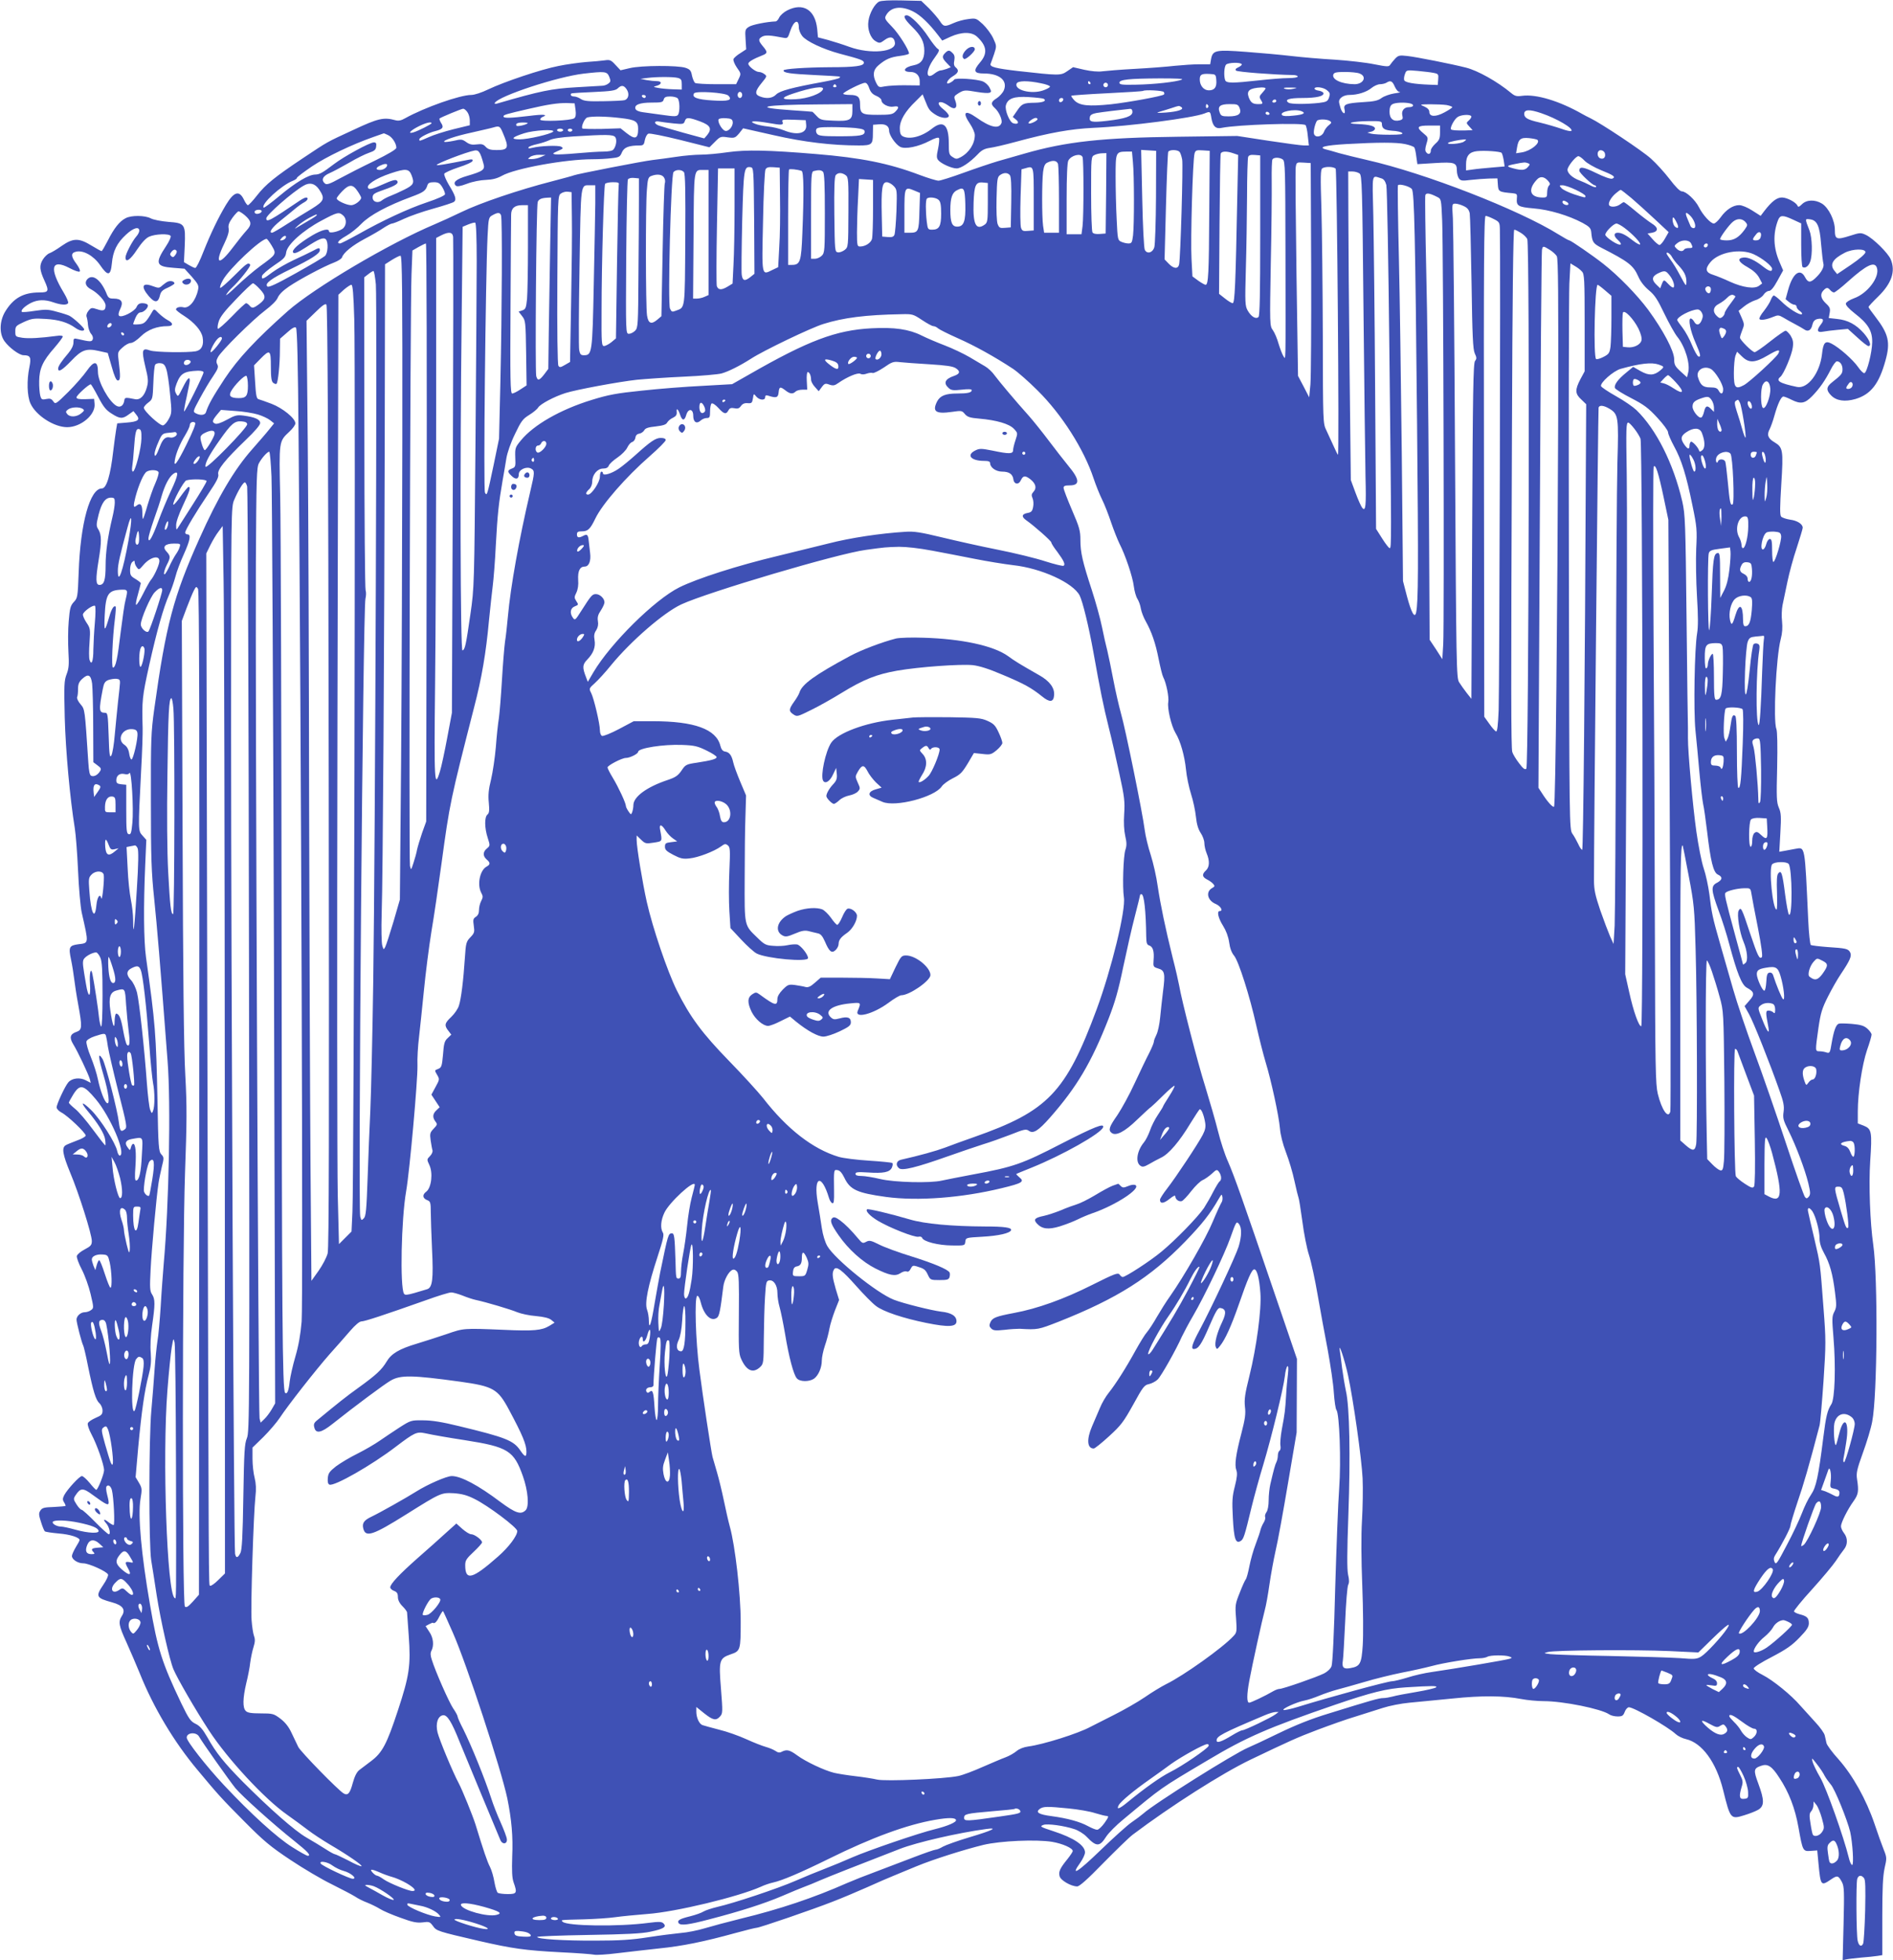 <?xml version="1.0" standalone="no"?>
<!DOCTYPE svg PUBLIC "-//W3C//DTD SVG 20010904//EN"
 "http://www.w3.org/TR/2001/REC-SVG-20010904/DTD/svg10.dtd">
<svg version="1.0" xmlns="http://www.w3.org/2000/svg"
 width="1237pt" height="1280pt" viewBox="0 0 1237 1280"
 preserveAspectRatio="xMidYMid meet">
<g transform="translate(0,1280) scale(0.1,-0.1)"
fill="#3f51b5" stroke="none">
<path d="M5744 12789 c-28 -14 -62 -75 -69 -125 -9 -53 13 -114 47 -133 25
-15 29 -14 59 8 36 27 62 20 67 -17 9 -62 -160 -78 -298 -28 -41 15 -104 35
-140 45 l-65 17 -5 55 c-13 125 -92 174 -196 121 -22 -11 -45 -32 -52 -46 -6
-14 -17 -26 -24 -26 -56 -2 -153 -21 -174 -35 -25 -16 -26 -21 -22 -82 l4 -65
-38 -25 c-22 -13 -42 -31 -45 -39 -3 -8 7 -33 22 -55 28 -39 28 -41 12 -74
l-17 -35 -127 0 c-71 0 -134 4 -140 8 -7 4 -16 26 -21 47 -6 34 -13 42 -42 52
-50 17 -291 16 -365 -2 l-60 -14 -33 35 c-29 32 -37 35 -70 30 -20 -3 -75 -8
-122 -11 -47 -4 -128 -15 -181 -26 -113 -22 -354 -103 -459 -153 -43 -21 -90
-36 -110 -36 -74 0 -306 -82 -432 -152 -26 -15 -44 -19 -65 -13 -75 21 -113
12 -273 -63 -182 -84 -162 -73 -332 -186 -181 -121 -241 -169 -299 -243 -27
-35 -54 -63 -59 -63 -5 0 -16 15 -25 34 -31 65 -65 56 -118 -31 -51 -85 -99
-185 -147 -305 -23 -60 -47 -108 -54 -108 -6 0 -25 9 -42 19 l-32 19 5 104 c6
145 2 151 -107 159 -48 4 -98 14 -115 23 -38 20 -127 21 -164 1 -40 -20 -76
-66 -117 -147 -19 -37 -37 -68 -40 -68 -4 0 -33 16 -66 36 -83 51 -120 50
-195 -2 -32 -23 -68 -44 -80 -48 -12 -4 -32 -23 -43 -41 -24 -39 -22 -67 11
-139 31 -68 27 -76 -33 -76 -107 0 -172 -38 -226 -128 -36 -63 -37 -142 -3
-190 30 -42 97 -92 125 -92 45 0 51 -14 38 -78 -18 -86 -15 -189 7 -237 35
-78 154 -155 240 -155 89 0 186 81 179 152 l-3 33 -57 -2 c-44 -1 -58 2 -58
12 0 13 79 85 93 85 3 0 25 -37 48 -81 34 -65 52 -88 88 -110 54 -35 72 -36
112 -6 l31 22 19 -24 c27 -33 12 -45 -64 -51 l-61 -5 -7 -40 c-4 -22 -12 -85
-19 -140 -18 -159 -44 -245 -74 -245 -78 0 -141 -226 -152 -550 -6 -159 -7
-166 -32 -192 -22 -24 -26 -41 -33 -125 -5 -54 -5 -143 -2 -199 5 -83 3 -109
-12 -148 -16 -42 -17 -71 -12 -284 6 -216 34 -525 66 -723 6 -37 16 -161 21
-275 5 -115 16 -238 24 -274 47 -208 48 -198 -23 -207 -59 -8 -64 -19 -47 -99
8 -38 17 -96 21 -129 4 -33 15 -107 26 -165 27 -149 26 -166 -11 -179 -42 -14
-48 -37 -22 -80 30 -48 101 -199 109 -229 l6 -24 -33 17 c-38 20 -89 14 -113
-13 -21 -23 -77 -143 -77 -164 0 -10 15 -25 32 -34 41 -21 158 -133 158 -150
0 -7 -26 -22 -58 -33 -31 -12 -64 -25 -72 -30 -28 -16 -21 -59 28 -178 57
-135 142 -404 142 -448 0 -26 -7 -34 -47 -55 -27 -14 -49 -33 -51 -43 -2 -10
12 -49 32 -87 20 -38 46 -110 58 -161 21 -89 21 -92 3 -105 -10 -8 -29 -14
-41 -14 -27 0 -54 -25 -54 -48 0 -21 35 -156 44 -170 3 -6 18 -66 31 -134 34
-166 51 -221 75 -243 11 -10 20 -31 20 -47 0 -25 -7 -32 -45 -48 -25 -11 -48
-26 -51 -35 -4 -9 7 -41 24 -73 35 -65 82 -199 82 -234 0 -25 -41 -128 -51
-128 -4 0 -23 20 -43 45 -21 25 -43 45 -51 45 -15 0 -93 -84 -115 -124 -11
-22 -12 -31 -1 -48 7 -11 11 -22 9 -23 -2 -2 -37 -5 -77 -7 -62 -2 -75 -5 -87
-23 -12 -18 -11 -29 4 -75 9 -30 21 -58 25 -61 5 -4 46 -10 90 -14 76 -6 137
-26 137 -43 0 -4 -11 -25 -25 -47 -13 -22 -25 -48 -25 -57 0 -23 38 -48 75
-48 36 0 153 -53 161 -73 3 -8 -11 -38 -31 -67 -52 -77 -47 -86 58 -115 70
-19 90 -48 63 -89 -24 -38 -20 -62 30 -171 25 -55 63 -145 86 -200 90 -226
226 -453 380 -636 134 -161 157 -186 303 -333 130 -131 171 -165 303 -253 84
-56 206 -128 270 -159 64 -32 133 -68 152 -80 19 -13 55 -31 80 -40 25 -10 62
-28 83 -41 20 -13 81 -39 135 -58 79 -29 106 -34 143 -30 43 6 48 4 68 -23 23
-33 29 -35 301 -98 217 -50 303 -62 532 -74 109 -5 210 -13 222 -16 13 -3 81
1 152 10 71 9 193 22 271 31 151 15 293 44 500 101 69 19 131 34 138 34 18 0
371 121 495 170 58 22 159 65 225 94 66 30 145 64 175 76 30 13 98 40 150 62
112 46 309 108 435 139 113 27 348 37 451 20 69 -12 134 -41 134 -60 0 -5 -16
-29 -35 -53 -48 -59 -59 -82 -51 -111 6 -27 75 -67 115 -67 15 0 67 46 171
153 82 83 168 167 192 185 251 189 583 400 768 489 253 121 305 145 440 196
80 30 192 70 250 87 58 18 137 43 177 56 40 13 118 29 175 34 57 5 182 18 278
27 193 20 336 19 450 -3 41 -8 108 -14 148 -14 126 0 374 -50 427 -86 11 -8
35 -14 55 -14 30 0 37 4 47 30 6 17 19 30 27 30 33 0 256 -128 306 -175 14
-13 44 -28 67 -33 105 -24 198 -151 243 -333 47 -190 49 -192 139 -164 33 10
74 26 91 36 40 25 40 62 0 170 -33 89 -31 100 19 117 42 15 70 -3 118 -78 62
-93 103 -199 125 -323 28 -157 29 -159 81 -155 l42 3 8 -85 c14 -147 16 -149
81 -105 42 29 49 27 73 -18 14 -28 15 -61 10 -270 l-6 -239 22 5 c12 3 56 8
97 12 41 3 90 8 108 11 l32 5 0 250 c0 190 4 266 15 318 15 65 15 70 -6 122
-12 30 -39 105 -60 168 -54 159 -142 316 -234 420 -42 46 -78 95 -80 108 -3
12 -7 35 -11 49 -3 15 -31 54 -63 88 -31 34 -75 82 -97 107 -58 68 -179 166
-246 200 -32 16 -58 35 -58 43 0 8 54 42 119 75 95 50 131 75 180 126 47 48
61 70 61 93 0 35 -12 47 -59 59 -19 5 -36 13 -38 19 -2 5 51 71 118 144 67 74
137 158 155 185 18 28 42 61 53 75 26 32 26 75 1 107 -11 14 -20 34 -20 45 0
23 43 110 83 165 31 44 34 65 22 143 -6 39 -1 63 38 171 25 68 53 160 61 204
34 169 38 940 7 1155 -21 147 -30 391 -20 545 13 193 10 212 -42 233 l-39 15
0 78 c0 121 28 305 60 400 17 48 30 93 30 102 0 8 -13 26 -29 40 -22 19 -45
25 -101 30 -39 3 -77 4 -85 1 -18 -7 -32 -46 -46 -127 -10 -63 -13 -67 -33
-61 -11 4 -32 8 -46 8 -29 1 -29 -3 -7 154 14 95 23 126 62 203 25 50 63 116
84 147 61 91 73 119 61 142 -13 24 -27 27 -151 35 -52 4 -100 10 -106 13 -5 4
-13 75 -17 162 -23 498 -19 477 -85 466 -20 -4 -51 -9 -70 -13 l-34 -6 7 124
c6 105 5 130 -10 164 -15 35 -16 68 -11 264 3 143 1 234 -5 250 -22 54 -2 470
28 585 11 41 13 78 9 118 -4 32 -2 79 3 105 6 27 20 95 32 153 12 58 39 158
61 222 21 65 39 124 39 131 0 24 -35 47 -83 53 -26 4 -52 13 -58 20 -9 10 -8
64 1 211 14 223 11 241 -44 274 -43 25 -52 49 -32 86 8 16 22 55 31 88 22 78
44 125 59 125 6 0 29 -9 51 -20 61 -31 89 -26 136 22 50 51 87 105 123 176 14
28 32 52 39 52 21 0 37 -22 37 -52 0 -28 -7 -37 -67 -84 -40 -31 -41 -53 -7
-87 34 -35 90 -43 159 -23 100 30 154 99 196 252 33 119 20 173 -67 286 -24
31 -44 59 -44 63 0 4 29 35 63 68 88 86 115 165 82 243 -17 41 -114 137 -163
160 -32 15 -38 15 -103 -6 -88 -28 -99 -24 -99 38 0 63 -40 144 -84 172 -46
28 -101 26 -131 -4 -18 -18 -25 -20 -29 -10 -9 22 -68 54 -102 54 -33 0 -66
-25 -114 -87 l-25 -33 -55 35 c-31 20 -67 35 -85 35 -41 0 -86 -30 -121 -79
-16 -22 -36 -41 -45 -41 -21 0 -72 56 -97 106 -24 48 -84 104 -112 104 -12 0
-41 29 -79 79 -33 43 -88 104 -123 135 -56 51 -327 231 -396 264 -15 7 -38 19
-52 27 -151 86 -302 131 -393 119 -36 -5 -48 -2 -72 18 -90 75 -219 147 -295
166 -94 24 -327 70 -383 76 -52 6 -60 4 -80 -17 -12 -13 -26 -30 -32 -39 -9
-15 -18 -15 -105 2 -52 11 -168 24 -257 30 -89 5 -217 16 -285 24 -68 8 -200
20 -295 27 -199 15 -218 11 -229 -46 l-6 -35 -70 0 c-38 0 -110 -5 -161 -10
-51 -6 -168 -15 -262 -20 -93 -5 -189 -13 -212 -16 -26 -4 -72 0 -117 10 l-74
17 -38 -26 c-43 -30 -53 -29 -323 1 -145 17 -185 27 -178 47 3 6 13 36 23 64
17 52 17 53 -6 103 -13 28 -44 69 -68 92 -43 39 -45 40 -96 33 -28 -3 -71 -15
-95 -26 -58 -26 -66 -24 -90 14 -11 17 -43 54 -70 82 l-51 49 -128 3 c-77 2
-135 -1 -148 -8z m223 -64 c48 -24 104 -78 164 -156 l26 -34 54 25 c74 33 139
33 174 0 64 -60 70 -109 19 -168 -47 -55 -40 -72 26 -72 101 0 156 -46 130
-109 -7 -17 -28 -40 -46 -52 -39 -24 -42 -39 -13 -65 27 -24 51 -78 43 -98
-16 -41 -73 -28 -163 36 -77 54 -95 36 -41 -43 16 -24 30 -56 30 -71 0 -57
-37 -115 -93 -145 -25 -13 -31 -13 -53 2 -22 14 -24 22 -24 88 0 124 -37 155
-111 96 -66 -52 -145 -72 -190 -49 -14 8 -19 21 -19 53 0 51 35 110 104 176
l45 45 16 -40 c23 -59 29 -67 65 -91 38 -26 90 -31 90 -9 0 8 -16 27 -35 42
-37 28 -42 52 -10 46 10 -2 31 -13 47 -25 38 -28 58 -12 41 34 -11 28 -10 31
20 50 37 22 41 22 124 8 35 -6 70 -8 78 -5 14 5 14 9 1 34 -8 16 -28 34 -43
40 -41 16 -180 25 -188 12 -3 -5 -15 -15 -26 -20 -36 -20 -21 19 16 41 38 23
44 39 20 59 -11 9 -14 23 -9 45 4 23 1 37 -11 48 -20 21 -29 21 -49 1 -22 -22
-20 -34 11 -66 l26 -27 -27 -11 c-15 -5 -33 -10 -40 -10 -7 0 -25 -9 -40 -21
-59 -47 -59 22 1 103 31 43 34 52 21 59 -9 5 -36 39 -61 77 -47 72 -117 142
-142 142 -27 0 -16 -25 35 -75 60 -59 80 -99 80 -157 0 -56 -21 -85 -68 -94
-65 -12 -81 -44 -22 -44 36 0 60 -23 60 -60 l0 -28 -92 1 c-51 1 -112 -3 -135
-7 -39 -8 -42 -7 -57 22 -25 49 -21 86 15 116 47 40 78 53 142 61 31 4 57 11
57 15 0 24 -68 132 -112 176 -44 45 -49 54 -39 72 30 57 98 67 178 27z m-747
-104 c0 -16 10 -41 22 -56 27 -35 136 -86 243 -115 141 -37 160 -44 160 -60 0
-21 -57 -29 -220 -29 -164 -1 -305 -11 -305 -21 0 -16 40 -22 200 -30 192 -10
172 -8 166 -18 -3 -5 -49 -16 -103 -26 -208 -38 -287 -59 -311 -83 -24 -25
-63 -30 -106 -13 -35 13 -33 35 11 88 35 43 36 45 18 58 -10 8 -26 14 -36 14
-21 0 -69 37 -69 54 0 12 32 31 93 55 33 13 34 21 2 59 -31 37 -31 48 -4 63
21 11 53 9 135 -7 31 -6 32 -4 48 44 23 68 56 81 56 23z m2894 -240 c3 -4 -6
-13 -21 -20 -18 -8 -23 -15 -16 -22 9 -9 244 -27 371 -29 17 0 32 -4 32 -10 0
-6 -28 -10 -62 -10 -35 0 -121 -7 -193 -15 -171 -19 -211 -19 -219 1 -10 27
-7 89 6 102 14 14 94 16 102 3z m1254 -57 c31 -6 33 -9 30 -43 l-3 -36 -55 2
c-101 4 -158 14 -164 29 -3 8 -1 26 5 41 9 26 11 26 82 20 40 -4 87 -9 105
-13z m-5387 -25 c11 -28 10 -33 -6 -45 -10 -8 -28 -14 -39 -14 -12 -1 -88 -5
-171 -10 -161 -9 -234 -24 -519 -107 -12 -3 -16 -1 -12 6 28 45 409 170 579
190 141 16 153 15 168 -20z m4903 21 c51 -19 26 -70 -33 -70 -85 1 -150 31
-138 64 5 13 22 16 76 16 38 0 81 -4 95 -10z m-936 -43 c4 -46 -11 -67 -49
-67 -33 0 -59 31 -59 71 0 32 11 39 65 36 39 -2 40 -3 43 -40z m-3518 14 c21
-6 25 -13 25 -41 l0 -35 -60 2 c-33 1 -76 5 -95 9 -32 6 -33 7 -11 13 36 9 39
31 4 31 -15 0 -46 3 -68 7 l-40 8 45 6 c62 8 170 8 200 0z m3293 -11 c-37 -15
-181 -31 -298 -33 -92 -2 -110 0 -110 13 0 20 60 27 265 28 106 0 157 -2 143
-8z m-920 -24 c32 -6 58 -16 58 -21 1 -6 -20 -17 -46 -26 -77 -26 -188 3 -172
45 8 20 75 20 160 2z m322 4 c3 -5 1 -10 -4 -10 -6 0 -11 5 -11 10 0 6 2 10 4
10 3 0 8 -4 11 -10z m1989 -25 c9 -20 22 -36 33 -36 10 -1 -6 -5 -36 -9 -29
-5 -67 -18 -83 -30 -23 -17 -48 -23 -121 -27 -111 -7 -130 -14 -121 -48 9 -36
-12 -31 -25 6 -6 18 -11 38 -11 45 0 24 31 44 68 44 54 0 113 19 145 46 16 13
41 24 55 24 15 0 34 5 42 10 26 17 39 11 54 -25z m-3434 -11 c9 -26 22 -40 46
-50 19 -8 34 -21 34 -29 0 -24 47 -48 80 -41 35 6 38 -6 10 -34 -17 -17 -33
-20 -115 -20 -105 0 -115 6 -115 72 0 45 -15 58 -67 58 -24 0 -43 4 -43 8 0
10 120 71 142 71 10 1 21 -12 28 -35z m1560 21 c0 -8 -7 -15 -15 -15 -8 0 -15
7 -15 15 0 8 7 15 15 15 8 0 15 -7 15 -15z m-1775 -5 c3 -5 -1 -10 -10 -10 -9
0 -13 5 -10 10 3 6 8 10 10 10 2 0 7 -4 10 -10z m-1369 -25 c18 -28 11 -61
-14 -69 -9 -3 -72 -6 -139 -7 -99 -2 -126 1 -147 14 -14 10 -34 17 -46 17 -11
0 -20 5 -20 10 0 13 -13 11 148 19 115 5 145 10 159 24 24 23 40 21 59 -8z
m1282 3 c-9 -29 -101 -63 -180 -66 -96 -5 -101 9 -15 37 120 40 202 52 195 29z
m2892 5 c0 -4 -10 -17 -22 -30 -19 -20 -20 -27 -10 -43 17 -28 16 -30 -15 -30
-37 0 -49 9 -63 44 -16 44 5 61 83 65 15 0 27 -2 27 -6z m181 -3 c-19 -5 -44
-4 -55 0 -15 6 -5 9 34 8 50 0 52 -1 21 -8z m220 -9 c20 -16 22 -23 14 -47 -9
-26 -16 -30 -65 -36 -82 -9 -183 -9 -199 1 -31 20 2 31 89 31 94 0 144 12 138
33 -3 6 -17 13 -31 15 -15 2 -27 8 -27 13 0 16 57 10 81 -10z m-1066 -12 c4
-6 4 -13 1 -16 -10 -11 -237 -52 -346 -64 -147 -15 -204 -9 -238 24 -14 15
-24 29 -21 32 3 2 109 10 235 16 126 6 231 13 233 15 10 9 130 3 136 -7z
m-2846 -23 c30 -30 2 -39 -103 -32 -101 6 -137 20 -121 46 11 18 204 5 224
-14z m91 4 c0 -11 -7 -20 -15 -20 -8 0 -15 9 -15 20 0 11 7 20 15 20 8 0 15
-9 15 -20z m-630 -10 c0 -5 -4 -10 -9 -10 -6 0 -13 5 -16 10 -3 6 1 10 9 10 9
0 16 -4 16 -10z m208 -12 c14 -14 16 -86 3 -107 -8 -12 -23 -13 -98 -2 -48 7
-107 15 -131 18 -26 3 -46 12 -49 21 -11 27 26 42 105 42 65 0 74 2 79 20 4
15 14 20 42 20 20 0 42 -5 49 -12z m2392 -3 c22 -14 -4 -25 -58 -26 -74 -1
-85 -6 -117 -54 l-27 -39 21 -17 c24 -19 13 -34 -18 -24 -24 7 -56 86 -48 117
12 45 53 60 149 54 48 -3 92 -8 98 -11z m128 -7 c-6 -18 -28 -21 -28 -4 0 9 7
16 16 16 9 0 14 -5 12 -12z m1392 -8 c0 -5 -7 -10 -16 -10 -8 0 -12 5 -9 10 3
6 10 10 16 10 5 0 9 -4 9 -10z m-4579 -58 c4 -30 1 -46 -8 -54 -20 -16 -223
-24 -223 -9 0 6 7 14 15 17 41 16 5 19 -87 7 -126 -15 -168 -16 -168 -3 0 10
17 15 165 49 124 29 191 39 250 38 l50 -2 6 -43z m5456 42 c28 -8 20 -24 -11
-24 -31 0 -50 -24 -42 -55 5 -20 2 -26 -18 -31 -41 -10 -66 11 -66 56 0 27 6
42 18 49 19 12 85 14 119 5z m-3647 -49 c0 -59 -18 -68 -125 -63 -76 3 -85 5
-109 31 -14 15 -26 27 -28 27 -2 1 -61 5 -133 10 -269 18 -193 36 168 38 l227
2 0 -45z m2325 36 c3 -5 1 -12 -5 -16 -5 -3 -10 1 -10 9 0 18 6 21 15 7z m206
-18 c14 -37 -9 -53 -73 -53 -43 0 -50 3 -58 26 -15 40 3 54 66 54 50 0 55 -2
65 -27z m1352 21 c20 -4 37 -10 37 -14 0 -4 -23 -19 -51 -34 -57 -31 -99 -30
-99 4 0 13 -12 25 -32 34 -33 14 -32 14 37 15 39 0 87 -2 108 -5z m-1734 -13
c23 -15 -20 -30 -101 -36 -61 -4 -67 -3 -38 6 19 5 53 16 75 23 52 17 48 17
64 7z m-4665 -33 c9 -12 16 -37 16 -54 l0 -32 -107 -26 c-60 -15 -132 -38
-162 -52 -61 -27 -61 -27 -61 -14 0 12 63 44 105 54 48 12 57 24 38 52 -9 14
-13 27 -11 30 9 8 142 63 155 64 6 0 19 -10 27 -22z m4346 1 c0 -28 -45 -44
-164 -58 -103 -12 -121 -8 -114 25 2 13 16 21 43 26 35 6 167 22 218 27 11 1
17 -6 17 -20z m1104 5 c32 -12 14 -23 -50 -29 -43 -5 -69 -4 -76 3 -22 22 82
43 126 26z m1567 -13 c103 -35 213 -100 197 -116 -4 -4 -33 2 -65 14 -32 11
-96 30 -142 41 -79 18 -100 30 -101 56 0 30 35 31 111 5z m-2155 -32 c9 -54
29 -73 68 -64 102 21 530 35 547 18 5 -5 12 -37 15 -71 l7 -62 -32 0 c-17 0
-122 14 -234 31 l-202 31 -385 -5 c-500 -6 -734 -32 -1005 -110 -49 -14 -128
-37 -175 -50 -47 -14 -148 -48 -225 -76 -77 -28 -150 -51 -162 -51 -13 0 -69
17 -125 38 -201 76 -383 112 -675 136 -313 26 -456 29 -577 12 -60 -9 -139
-16 -175 -16 -36 0 -109 -6 -161 -14 -52 -8 -122 -17 -155 -21 -63 -7 -503
-93 -515 -100 -3 -2 -69 -20 -146 -40 -214 -55 -468 -141 -589 -200 -60 -29
-139 -65 -175 -80 -295 -124 -789 -416 -960 -567 -208 -185 -324 -309 -413
-443 -78 -119 -106 -169 -121 -217 -6 -20 -37 -23 -67 -7 -19 10 -18 14 27 97
26 48 64 113 86 144 32 48 37 61 28 78 -8 15 -7 27 4 47 20 40 228 245 309
306 41 31 74 63 82 83 8 20 35 47 72 72 72 49 231 133 295 157 26 10 50 25 53
34 9 31 69 79 150 122 44 23 99 55 122 71 23 15 48 28 55 28 7 0 42 14 78 31
36 17 121 47 190 66 68 19 130 39 137 45 17 14 10 39 -34 111 -19 32 -32 64
-30 72 3 7 45 26 93 42 48 15 90 34 92 42 3 10 -3 12 -24 8 -159 -31 -206 -39
-210 -35 -7 8 193 85 247 95 27 5 37 -9 58 -85 12 -40 -1 -50 -107 -81 -72
-21 -95 -42 -74 -63 8 -8 29 -5 74 12 36 14 89 24 123 25 44 2 72 9 105 27 84
48 415 108 592 108 40 0 97 3 126 7 48 5 54 9 66 38 14 33 45 45 117 45 23 0
28 6 33 36 4 19 14 38 23 41 9 4 102 -15 208 -41 l191 -48 36 36 c34 34 38 36
83 29 45 -6 49 -4 75 26 l26 33 200 -45 c197 -45 381 -67 556 -67 85 0 92 6
92 77 l1 58 38 3 c44 4 67 -11 67 -42 0 -28 41 -88 72 -105 33 -17 118 0 193
39 34 18 57 25 61 18 3 -5 1 -36 -6 -69 -11 -49 -10 -62 1 -75 19 -23 88 -54
120 -54 29 0 87 39 138 92 25 27 44 37 78 42 25 3 102 21 172 40 218 59 357
84 506 91 233 10 653 65 726 94 37 15 38 14 45 -30z m379 31 c3 -5 -1 -10 -9
-10 -9 0 -16 5 -16 10 0 6 4 10 9 10 6 0 13 -4 16 -10z m1319 -19 c3 -4 -3
-16 -14 -26 -20 -18 -20 -18 2 -42 l21 -23 -49 -2 c-57 -1 -86 1 -92 7 -9 9
21 66 42 80 22 16 82 20 90 6z m-5559 -12 c97 -11 115 -22 115 -70 0 -66 -19
-73 -76 -28 l-39 31 -122 -4 c-67 -1 -124 0 -127 3 -11 10 15 68 32 72 32 9
127 7 217 -4z m520 -22 c67 -25 79 -47 47 -88 l-20 -23 -136 37 c-75 21 -147
42 -161 47 -34 13 -32 33 3 26 15 -3 57 -8 93 -12 62 -6 67 -5 74 15 8 26 24
26 100 -2z m213 -3 c4 -29 -29 -67 -51 -58 -21 8 -50 60 -41 75 3 5 25 9 47 7
34 -2 43 -7 45 -24z m1992 18 c0 -11 -51 -35 -58 -27 -7 7 29 34 46 35 6 0 12
-4 12 -8z m-1512 -37 c7 -56 -58 -72 -146 -36 -26 11 -73 22 -104 25 -31 3
-69 11 -85 18 -46 18 -5 21 88 5 90 -16 101 -15 92 9 -5 13 6 14 73 12 l79 -3
3 -30z m3422 25 c13 -9 12 -13 -7 -28 -12 -9 -27 -29 -32 -44 -12 -31 -54 -40
-64 -14 -6 14 5 65 18 86 8 13 65 13 85 0z m340 -17 c0 -33 16 -43 69 -47 28
-1 57 -8 63 -14 9 -9 -11 -12 -82 -12 -52 0 -106 3 -120 7 l-25 7 25 6 c14 3
25 12 25 20 0 17 -38 27 -115 30 -88 3 -30 18 73 19 76 1 87 -1 87 -16z
m-6210 2 c0 -6 -87 -50 -117 -59 -42 -13 -24 10 29 37 47 24 88 35 88 22z
m628 0 c-11 -11 -68 -23 -73 -16 -8 14 7 21 43 21 20 0 33 -2 30 -5z m-162
-63 c42 -98 37 -112 -41 -112 -40 0 -56 5 -71 21 -15 17 -27 20 -58 16 -30 -4
-47 -1 -69 15 -27 19 -33 20 -84 8 -30 -6 -57 -9 -60 -6 -10 9 71 37 182 61
60 14 124 28 140 33 38 11 42 9 61 -36z m6124 2 c0 -38 -5 -50 -30 -72 -16
-15 -30 -34 -30 -44 0 -23 -15 -31 -29 -14 -10 11 -9 24 0 56 13 42 12 43 -19
69 -50 41 -42 51 38 51 l70 0 0 -46z m-3821 30 c49 -6 61 -10 61 -24 0 -25
-28 -30 -171 -30 -100 0 -129 3 -139 15 -7 8 -10 22 -6 30 4 12 25 15 99 15
52 0 122 -3 156 -6z m-1909 -14 c0 -5 -9 -10 -20 -10 -11 0 -20 5 -20 10 0 6
9 10 20 10 11 0 20 -4 20 -10z m60 0 c0 -5 -7 -10 -15 -10 -8 0 -15 5 -15 10
0 6 7 10 15 10 8 0 15 -4 15 -10z m-126 -10 c-16 -16 -163 -50 -218 -50 -62 0
-52 14 30 40 63 20 206 28 188 10z m-1079 -22 c27 -12 55 -54 55 -83 0 -10
-50 -40 -142 -85 -79 -38 -181 -90 -227 -115 -65 -36 -86 -43 -97 -34 -27 22
-16 49 29 68 23 10 81 41 128 68 47 28 106 57 130 65 36 12 45 20 47 41 3 21
-1 27 -15 27 -27 0 -194 -91 -261 -142 -75 -57 -93 -67 -122 -68 -43 0 -129
-52 -232 -138 -55 -46 -102 -81 -105 -78 -21 21 117 147 190 175 15 6 27 14
27 19 0 5 44 38 98 75 94 63 261 143 401 192 36 13 67 23 68 24 1 1 14 -4 28
-11z m1485 -13 c13 -16 7 -60 -12 -82 -6 -8 -33 -13 -65 -13 -30 0 -108 -5
-173 -11 -65 -6 -129 -9 -142 -7 -20 4 -18 6 17 22 36 15 38 18 22 28 -19 10
-137 6 -191 -8 -20 -5 -27 -3 -22 4 3 6 29 15 57 21 27 6 63 18 80 26 19 10
76 19 157 24 211 13 258 13 272 -4z m6027 -19 c20 -20 -44 -71 -101 -81 l-39
-6 6 36 c9 57 24 68 79 63 27 -3 52 -8 55 -12z m-481 -11 c-19 -14 -116 -22
-103 -8 7 7 70 20 102 22 20 0 20 0 1 -14z m-384 -16 c29 -6 56 -16 60 -22 4
-6 10 -33 13 -60 l7 -49 114 7 c129 8 144 3 144 -49 0 -18 6 -40 13 -51 12
-16 22 -17 78 -10 35 4 89 8 119 9 l55 1 3 -42 c3 -45 7 -47 97 -55 27 -3 30
-6 27 -33 -4 -50 8 -57 109 -66 102 -8 229 -46 321 -95 44 -24 53 -34 56 -59
6 -66 12 -75 66 -103 178 -91 209 -115 241 -187 14 -33 40 -66 70 -91 38 -31
57 -61 101 -153 30 -62 68 -130 84 -150 52 -64 87 -180 71 -236 l-7 -29 -42
38 c-36 33 -42 44 -42 80 0 54 -72 189 -170 323 -73 98 -194 222 -292 299 -68
54 -214 154 -223 154 -5 0 -35 17 -69 38 -261 163 -876 402 -1253 487 -65 15
-147 35 -183 45 -36 11 -76 22 -89 25 -49 14 0 26 135 34 212 12 328 12 386 0z
m-1628 -344 c-1 -165 -6 -313 -11 -330 -11 -36 -47 -46 -62 -17 -6 12 -13 148
-17 337 l-7 316 49 -3 49 -3 -1 -300z m154 293 c6 -7 13 -29 17 -50 7 -36 -11
-643 -20 -685 -7 -31 -35 -29 -68 5 l-27 28 9 346 c5 190 12 351 15 357 10 15
61 14 74 -1z m194 -388 c-2 -408 -6 -480 -24 -480 -5 0 -27 12 -48 27 l-38 28
-6 115 c-7 121 8 649 20 688 6 20 12 23 53 20 l46 -3 -3 -395z m1910 382 c4
-4 10 -25 14 -48 l6 -41 -82 -7 c-45 -4 -101 -9 -126 -13 l-44 -6 0 39 c0 56
21 82 73 87 50 5 149 -2 159 -11z m676 -6 c5 -24 -10 -38 -31 -30 -17 6 -23
35 -10 48 12 12 38 1 41 -18z m-3085 -53 c9 -87 9 -412 1 -480 -6 -47 -9 -53
-30 -53 -13 0 -34 5 -47 11 -23 10 -24 16 -30 146 -4 75 -7 200 -7 279 0 160
1 163 71 164 l36 0 6 -67z m656 56 l32 -11 -6 -282 c-11 -565 -16 -686 -30
-686 -7 0 -30 14 -51 31 l-38 30 3 451 c2 248 5 457 8 465 6 16 39 17 82 2z
m-831 -261 l-3 -263 -39 -3 c-24 -2 -42 2 -47 10 -5 7 -9 121 -9 254 0 240 0
241 23 252 12 6 34 11 50 11 l27 1 -2 -262z m-3693 237 c-16 -8 -43 -14 -60
-14 -29 0 -29 0 -11 14 11 8 38 15 60 14 l41 -1 -30 -13z m3539 -1 c8 -21 8
-384 0 -451 l-7 -53 -48 0 -49 0 0 231 c0 144 4 238 11 250 18 35 82 51 93 23z
m1161 -511 c0 -378 -3 -525 -11 -533 -17 -17 -48 2 -71 42 -17 31 -18 50 -12
268 4 129 7 344 8 477 0 133 4 249 7 258 5 12 17 15 43 13 l36 -3 0 -522z
m2119 488 c16 -17 64 -44 107 -62 85 -34 100 -45 74 -56 -11 -3 -52 11 -105
37 -84 41 -110 45 -110 15 0 -14 86 -95 101 -95 5 0 9 -5 9 -10 0 -6 -17 -2
-37 9 -21 11 -52 25 -68 31 -53 19 -88 53 -81 78 10 29 55 82 70 82 7 0 25
-13 40 -29z m-1971 7 c15 -12 16 -66 17 -598 1 -778 3 -708 -14 -685 -7 11
-21 47 -31 80 -9 33 -26 73 -37 88 -21 29 -21 35 -14 436 5 223 7 465 6 538
-1 72 1 137 5 142 9 15 48 14 68 -1z m-1469 -30 c3 -13 6 -119 6 -235 l0 -213
-49 0 -48 0 -7 46 c-8 60 -8 283 0 351 5 38 12 54 28 61 36 18 63 14 70 -10z
m1654 -674 c1 -375 -1 -719 -5 -765 l-8 -84 -36 70 -37 70 -10 665 c-5 366 -8
680 -5 698 5 32 6 33 52 30 l46 -3 3 -681z m1417 680 c14 -6 14 -8 -1 -25 -19
-22 -42 -23 -97 -8 -46 12 -44 17 14 28 59 12 65 12 84 5z m-7455 -12 c0 -15
-24 -32 -47 -32 -29 0 -30 14 0 28 27 13 47 15 47 4z m2398 -364 l2 -346 -26
-21 c-37 -29 -51 -26 -57 13 -3 18 -1 178 3 356 9 336 12 354 54 348 21 -3 21
-7 24 -350z m169 152 c2 -107 0 -253 -5 -325 l-7 -130 -38 -18 c-71 -35 -69
-46 -61 315 3 178 11 331 16 341 7 14 19 17 51 15 l42 -3 2 -195z m1658 -10
l0 -205 -38 -3 c-31 -3 -38 0 -45 20 -5 13 -6 104 -3 203 l6 179 25 7 c56 16
55 21 55 -201z m1973 198 c9 -12 24 -1868 15 -1868 -2 0 -15 26 -29 58 -14 31
-35 77 -47 102 -22 45 -22 51 -23 615 -1 314 -5 686 -9 828 -7 218 -6 260 6
268 21 13 75 11 87 -3z m-6038 -44 c19 -50 13 -62 -47 -92 -32 -16 -74 -35
-93 -42 -19 -7 -43 -20 -52 -27 -26 -23 -63 -13 -63 17 0 22 9 28 72 50 81 28
103 44 86 61 -8 8 -33 1 -93 -26 -63 -28 -85 -34 -93 -25 -20 20 47 65 146 98
99 33 120 31 137 -14z m2110 -207 c0 -140 -3 -309 -7 -377 l-6 -122 -31 -19
c-41 -25 -63 -24 -72 3 -3 12 -3 189 1 395 l7 373 54 0 54 0 0 -253z m438 237
c14 -4 16 -141 5 -409 -7 -183 -14 -205 -68 -205 l-25 0 0 308 c0 170 3 311 6
315 6 5 51 1 82 -9z m-769 -8 c9 -10 11 -128 9 -440 -3 -466 0 -442 -61 -465
-25 -10 -29 -8 -39 14 -15 34 6 870 23 891 15 18 53 18 68 0z m161 -394 l0
-409 -25 -11 c-14 -7 -37 -12 -51 -12 l-25 0 3 410 c3 452 0 430 66 430 l32 0
0 -408z m748 396 c9 -9 12 -83 12 -270 0 -245 -1 -259 -20 -278 -11 -11 -31
-20 -45 -20 l-25 0 0 284 c0 263 1 285 18 289 32 8 48 7 60 -5z m3506 -11 c16
-12 18 -71 26 -907 5 -492 11 -976 13 -1075 5 -190 1 -228 -21 -202 -7 8 -27
52 -44 98 l-31 84 -8 715 c-4 393 -8 847 -8 1008 l-1 292 28 0 c16 0 36 -6 46
-13z m-3358 -11 c18 -14 19 -28 18 -242 -1 -226 -1 -227 -24 -246 -13 -10 -33
-18 -44 -16 -21 3 -21 8 -24 247 -2 171 1 248 9 257 15 18 40 18 65 0z m1073
0 c8 -9 11 -65 9 -177 l-3 -164 -38 -3 c-33 -3 -38 0 -48 25 -6 17 -9 84 -7
166 3 124 5 140 22 153 25 18 50 18 65 0z m-2259 -17 c7 -11 8 -28 4 -37 -3
-9 -10 -208 -14 -442 l-8 -425 -27 -23 c-39 -33 -59 -25 -67 28 -9 58 -10 710
-1 818 5 72 9 85 27 92 39 16 75 11 86 -11z m4687 -4 c15 -4 25 -18 32 -43 5
-20 14 -509 20 -1087 14 -1249 14 -1285 2 -1285 -5 0 -27 28 -49 63 l-40 63
-6 895 c-3 492 -9 1010 -12 1152 -7 287 -12 261 53 242z m1089 -16 c13 -15 15
-22 6 -31 -7 -7 -12 -27 -12 -45 0 -30 -3 -33 -29 -33 -83 0 -100 50 -39 116
22 25 48 22 74 -7z m-5941 -121 c0 -76 -1 -295 -3 -488 -2 -335 -3 -351 -22
-370 -11 -11 -29 -20 -40 -20 -21 0 -21 3 -18 498 2 273 7 503 11 510 5 8 22
12 40 10 l32 -3 0 -137z m1530 -53 c0 -99 -3 -192 -7 -206 -8 -26 -44 -49 -78
-49 -18 0 -20 7 -20 93 0 50 3 150 7 220 l6 128 46 -3 46 -3 0 -180z m-2815
133 c11 -18 19 -39 18 -47 -2 -8 -50 -30 -117 -52 -125 -42 -289 -118 -452
-210 -58 -32 -111 -59 -117 -59 -27 0 -9 22 41 50 28 16 74 52 100 80 53 54
166 116 326 175 81 30 93 39 105 78 4 12 16 17 41 17 29 0 39 -6 55 -32z
m1153 14 c-2 -10 -7 -239 -11 -510 l-7 -492 -30 -25 c-16 -13 -38 -24 -47 -25
-17 0 -18 17 -17 228 0 311 15 817 23 831 4 6 27 11 51 11 36 0 42 -3 38 -18z
m1797 -7 c22 -23 22 -28 18 -162 -3 -76 -9 -146 -13 -156 -6 -14 -16 -17 -44
-15 l-36 3 -3 135 c-4 178 2 220 32 220 12 0 33 -11 46 -25z m615 -108 c0
-116 -2 -130 -19 -143 -58 -42 -79 0 -74 142 4 115 14 137 62 132 l31 -3 0
-128z m-4370 86 c40 -60 35 -75 -47 -126 -40 -24 -113 -69 -162 -100 -49 -32
-93 -57 -98 -57 -24 0 -1 34 55 79 34 27 78 63 97 79 19 16 45 34 58 41 23 12
30 31 12 31 -6 0 -23 -8 -38 -18 -198 -134 -222 -147 -222 -118 0 22 171 172
245 214 40 23 73 14 100 -25z m7141 2 c16 -22 22 -295 34 -1540 9 -949 8
-1153 -6 -1224 -9 -43 -31 -4 -60 104 l-26 100 -8 830 c-5 457 -13 1036 -19
1289 -6 252 -9 462 -6 466 8 12 78 -7 91 -25z m-6889 -14 c13 -19 23 -38 23
-42 0 -18 -41 -49 -65 -49 -30 0 -95 30 -95 44 0 6 17 27 37 48 45 46 69 46
100 -1z m1553 -78 c-1 -65 -5 -304 -10 -531 -9 -449 -11 -462 -65 -462 -19 0
-25 6 -30 33 -4 17 -3 263 2 545 9 563 5 532 71 532 l32 0 0 -117z m6408 87
c34 -16 62 -34 62 -40 0 -13 1 -13 -74 11 -36 12 -73 30 -82 40 -16 18 -16 19
7 19 13 0 52 -13 87 -30z m-4322 -5 l36 -15 -4 -120 c-3 -133 -7 -140 -65
-140 l-33 0 0 129 c0 172 1 173 66 146z m332 -89 c3 -111 -10 -146 -53 -146
-34 0 -45 27 -45 109 0 78 12 114 44 129 45 23 51 14 54 -92z m4353 40 c35
-30 104 -92 153 -138 l90 -84 -24 -42 c-13 -23 -29 -42 -36 -42 -6 0 -27 17
-45 38 l-33 37 29 5 c43 8 43 34 -2 61 -20 13 -68 49 -106 81 -38 32 -72 58
-76 58 -3 0 -15 -7 -25 -15 -23 -17 -62 -20 -71 -5 -8 14 12 51 43 77 15 13
29 23 33 23 3 0 34 -24 70 -54z m-6924 -126 c2 -91 -1 -340 -5 -554 l-7 -390
-33 -19 c-29 -17 -35 -18 -43 -6 -6 8 -9 232 -7 562 3 535 3 549 23 563 11 8
31 14 45 12 l25 -3 2 -165z m5654 134 c27 -13 27 -14 33 -156 8 -193 14 -2637
7 -2763 l-6 -100 -41 64 -42 63 -5 962 c-3 528 -10 1178 -17 1444 -6 266 -9
490 -6 498 6 16 28 13 77 -12z m-5796 -326 c-3 -178 -7 -430 -9 -560 l-3 -237
-27 -36 c-32 -41 -43 -44 -52 -11 -8 35 0 1118 10 1138 8 18 25 25 64 27 l23
1 -6 -322z m2539 306 c12 -11 16 -35 16 -89 0 -83 -13 -105 -59 -105 -27 0
-29 3 -35 53 -8 68 -8 142 1 150 12 13 62 7 77 -9z m4106 -14 c8 -5 11 -12 8
-16 -10 -9 -38 3 -38 16 0 12 10 13 30 0z m-675 -26 c24 -11 34 -24 39 -47 3
-18 8 -223 12 -457 5 -346 9 -431 21 -458 13 -27 13 -35 2 -49 -12 -13 -15
-205 -19 -1112 l-5 -1095 -31 39 c-17 22 -39 53 -49 69 -18 27 -19 95 -27
1480 -4 798 -11 1495 -14 1549 -6 95 -6 97 16 97 12 0 37 -7 55 -16z m-6115
-266 c0 -150 -3 -303 -6 -340 -6 -60 -10 -68 -31 -75 l-24 -8 23 -30 c22 -28
23 -37 26 -241 l3 -211 -40 -26 c-22 -15 -47 -27 -54 -27 -12 0 -14 89 -11
568 2 312 3 581 4 599 0 43 23 63 71 63 l39 0 0 -272z m-1740 233 c0 -12 -29
-23 -41 -15 -5 3 -7 10 -4 15 8 12 45 12 45 0z m-111 -26 c45 -39 48 -61 13
-99 -16 -17 -57 -68 -91 -113 -92 -122 -121 -109 -56 25 24 50 33 81 29 100
-4 20 2 38 25 70 17 23 35 42 40 42 5 0 23 -11 40 -25z m643 -2 c26 -23 23
-69 -5 -88 -31 -20 -87 -31 -87 -16 0 22 -46 11 -109 -26 -89 -53 -139 -98
-125 -113 9 -8 29 0 82 34 87 57 116 68 131 53 18 -18 14 -92 -6 -109 -10 -9
-96 -60 -191 -113 -125 -70 -177 -94 -185 -86 -19 19 23 51 153 114 134 65
190 101 190 123 0 18 -5 18 -49 -6 -20 -10 -74 -37 -121 -58 -47 -22 -110 -58
-140 -80 -60 -46 -73 -51 -68 -24 2 9 37 40 78 68 66 44 76 54 80 86 7 51 111
144 232 208 103 55 113 57 140 33z m1032 1 c9 -22 6 -632 -4 -1079 l-9 -380
-35 -170 c-43 -204 -44 -206 -57 -182 -11 18 4 1406 17 1675 6 119 7 123 33
137 34 19 48 18 55 -1z m7774 -6 c28 -31 40 -78 19 -78 -8 0 -17 6 -20 13 -3
6 -12 29 -21 50 -18 42 -10 48 22 15z m-8978 7 c0 -3 -24 -19 -52 -35 -29 -17
-64 -38 -78 -46 -18 -12 -16 -8 7 13 18 16 52 39 75 51 47 24 48 24 48 17z
m7690 -25 c38 -19 40 -23 41 -68 5 -145 -3 -3020 -8 -3140 -4 -97 -9 -142 -17
-139 -6 2 -26 24 -44 50 l-33 46 -2 1636 c-2 1329 0 1635 11 1635 7 0 31 -9
52 -20z m1958 -5 l52 -24 0 -140 c0 -77 4 -142 9 -145 17 -11 40 6 50 36 16
44 13 156 -5 203 -30 77 -30 77 1 73 49 -5 66 -42 75 -162 5 -59 12 -116 15
-127 7 -22 -13 -59 -53 -96 -33 -31 -48 -29 -67 7 -32 61 -80 26 -110 -82
l-17 -62 22 -18 c12 -10 28 -18 36 -18 8 0 14 -6 14 -14 0 -7 10 -20 22 -28
12 -8 17 -17 12 -20 -13 -9 -90 39 -135 85 -21 20 -42 37 -48 37 -5 0 -13 -12
-19 -27 -5 -16 -26 -48 -45 -73 -20 -24 -33 -48 -30 -53 6 -11 45 -5 91 14 29
12 36 12 65 -5 18 -11 52 -30 77 -43 25 -13 52 -29 61 -35 24 -17 45 -4 52 31
5 21 14 32 31 37 39 9 49 -4 26 -33 -31 -39 -27 -57 13 -49 17 3 61 9 97 12
l65 6 62 -56 c33 -31 66 -56 72 -56 23 0 9 39 -30 84 -51 57 -104 86 -175 93
l-54 6 6 33 c5 29 2 38 -25 63 -34 32 -39 61 -15 85 19 20 28 20 44 1 7 -8 18
-15 24 -15 7 0 48 32 91 71 123 110 176 135 190 89 19 -60 -62 -167 -150 -198
-29 -11 -51 -25 -53 -34 -2 -11 19 -34 57 -64 88 -68 116 -114 115 -189 -1
-67 -34 -197 -51 -202 -6 -2 -25 16 -42 41 -33 47 -122 126 -173 152 -41 21
-54 7 -62 -69 -14 -123 -93 -228 -163 -214 -114 24 -141 40 -109 66 22 18 75
144 81 192 5 34 1 51 -14 77 -12 17 -26 32 -33 32 -7 0 -53 -32 -101 -70 -49
-39 -94 -70 -101 -70 -16 0 -96 80 -96 95 0 7 7 29 15 49 14 34 14 40 -4 81
l-20 45 35 28 c19 16 52 34 73 41 22 6 46 22 55 36 9 14 25 25 35 25 13 0 31
21 56 67 l37 67 -22 51 c-42 95 -46 188 -11 278 13 33 31 34 99 2z m-763 -16
c18 -34 13 -48 -10 -29 -13 11 -22 60 -10 60 2 0 12 -14 20 -31z m450 2 c16
-19 16 -21 -4 -50 -37 -51 -70 -71 -117 -71 -24 0 -44 4 -44 8 0 14 60 95 84
114 28 23 59 22 81 -1z m-8290 -257 c0 -137 -4 -672 -8 -1189 -8 -930 -8 -942
-33 -1115 -29 -201 -35 -232 -52 -238 -14 -4 -17 1210 -5 2196 l6 571 36 15
c20 8 41 14 46 12 6 -2 10 -94 10 -252z m7501 217 c51 -38 109 -99 101 -107
-3 -4 -23 7 -44 23 -49 39 -77 53 -102 53 -27 0 -27 -22 -1 -45 40 -36 21 -45
-30 -13 -27 17 -50 37 -50 45 0 19 54 73 73 73 8 0 32 -13 53 -29z m-9706 -18
c0 -9 -9 -26 -19 -37 -26 -29 -71 -115 -71 -137 0 -38 31 -17 75 50 30 45 57
75 79 85 38 18 131 22 141 5 4 -5 -9 -35 -29 -65 -75 -113 -68 -135 46 -143
l74 -6 48 -53 c42 -48 46 -58 40 -85 -15 -71 -59 -123 -95 -114 -24 6 -49 -1
-49 -14 0 -5 24 -24 53 -42 67 -43 113 -96 121 -140 9 -51 -6 -83 -44 -91 -54
-10 -265 -7 -299 5 -53 19 -57 4 -32 -103 20 -80 21 -100 11 -136 -15 -57 -44
-86 -78 -79 -64 13 -67 12 -70 -10 -5 -32 -26 -47 -50 -34 -50 27 -122 158
-122 221 0 75 -25 77 -73 8 -20 -29 -74 -91 -120 -137 -82 -81 -85 -83 -99
-62 -12 17 -21 20 -46 15 -28 -6 -32 -3 -39 22 -4 16 -8 59 -7 95 1 81 23 131
99 217 30 35 55 68 55 74 0 6 -16 8 -42 4 -105 -14 -180 -18 -222 -12 -45 7
-46 8 -46 42 0 33 4 37 56 61 51 23 65 25 143 20 85 -5 142 -22 193 -58 27
-20 58 -25 58 -10 0 11 -71 76 -97 89 -10 5 -47 17 -82 26 -56 16 -74 16 -143
6 -43 -7 -81 -10 -85 -7 -10 10 18 37 58 58 46 23 92 24 149 4 49 -17 86 -19
95 -5 4 6 -9 36 -28 68 -97 160 -83 224 36 162 34 -18 63 -28 68 -23 5 5 -4
26 -21 49 -37 49 -38 72 -4 80 47 12 114 -25 157 -86 52 -76 70 -73 78 10 7
80 33 133 93 188 47 44 86 55 86 25z m9027 -13 c17 -10 37 -29 43 -41 17 -31
10 -3443 -6 -3459 -9 -9 -21 0 -48 36 -20 26 -40 59 -44 73 -8 31 -9 368 -2
2108 3 859 8 1303 15 1303 6 0 24 -9 42 -20z m1568 -29 c-4 -14 -15 -21 -31
-21 -26 0 -25 8 4 43 19 22 37 8 27 -22z m-8544 2 c2 -16 1 -721 -2 -1568 l-6
-1540 -31 -165 c-17 -91 -38 -189 -47 -217 -36 -120 -39 -74 -32 564 4 339 7
1134 7 1768 l0 1151 33 17 c50 25 74 22 78 -10z m-1093 -5 c-3 -7 -13 -15 -24
-17 -16 -3 -17 -1 -5 13 16 19 34 21 29 4z m-92 -53 c32 -55 31 -55 -76 -133
-41 -30 -110 -89 -154 -131 -43 -42 -74 -67 -68 -56 6 11 22 31 37 45 49 45
125 141 120 151 -12 18 -25 8 -104 -71 -44 -44 -85 -80 -91 -80 -6 0 1 23 16
50 40 74 248 270 286 270 4 0 19 -20 34 -45z m9274 16 c14 -28 13 -31 -14 -31
-14 0 -28 -4 -31 -10 -9 -15 -32 -12 -50 7 -16 16 -16 18 5 35 30 24 76 23 90
-1z m-8262 -1888 l-3 -1888 -27 -75 c-14 -41 -29 -91 -33 -110 -3 -19 -14 -57
-23 -85 -16 -49 -16 -50 -23 -20 -8 37 1 3649 10 3865 l6 154 40 23 c22 12 44
23 48 23 5 0 7 -849 5 -1887z m8372 1879 c0 -13 -12 -22 -22 -16 -10 6 -1 24
13 24 5 0 9 -4 9 -8z m-1034 -33 c19 -11 40 -31 47 -42 9 -17 11 -248 9 -1057
-5 -1311 -17 -2528 -27 -2538 -7 -8 -43 31 -79 88 l-23 35 9 1745 c5 960 11
1755 14 1768 5 27 8 27 50 1z m-8972 -8 c3 -4 -1 -17 -9 -27 -11 -15 -16 -16
-26 -7 -10 10 -9 15 1 28 14 17 26 19 34 6z m11036 -8 c-1 -11 -37 -43 -93
-81 l-92 -62 -17 21 c-34 41 -13 78 68 119 52 26 134 27 134 3z m-731 -13 c55
-25 121 -77 121 -96 0 -21 -18 -17 -59 15 -53 42 -99 63 -129 59 -43 -5 -32
-30 28 -63 37 -21 61 -43 75 -68 l20 -38 -20 -15 c-29 -23 -106 -12 -190 26
-38 18 -88 38 -110 45 -50 15 -55 39 -18 83 54 65 195 91 282 52z m-533 -19
c7 -12 25 -37 42 -54 39 -42 52 -69 52 -109 -1 -31 -3 -28 -39 39 -21 40 -50
88 -65 107 -14 19 -26 38 -26 41 0 14 26 -3 36 -24z m-8297 -1183 c-1 -656 -4
-1602 -8 -2103 l-8 -910 -42 -145 c-24 -80 -48 -154 -54 -165 -10 -19 -11 -18
-19 10 -5 17 -7 109 -4 205 8 235 17 1718 20 3110 l2 1134 44 28 c24 15 50 28
57 28 11 0 13 -221 12 -1192z m7709 1088 c15 -16 17 -52 17 -335 l0 -316 -28
-52 c-36 -69 -35 -95 6 -132 l32 -31 -2 -367 c-6 -1421 -17 -2543 -24 -2543
-5 0 -17 17 -26 38 -10 20 -26 51 -38 67 -20 30 -20 40 -23 1745 -2 943 0
1775 3 1847 l7 133 30 -18 c16 -9 37 -25 46 -36z m-7882 -83 c9 -108 -4 -3668
-17 -4548 -5 -352 -14 -732 -19 -845 -5 -113 -14 -314 -18 -448 -7 -202 -11
-246 -25 -259 -15 -15 -16 -14 -23 12 -15 62 18 3966 34 4035 5 20 5 44 1 55
-4 11 -8 475 -8 1032 l-1 1012 26 20 c15 12 30 21 34 21 5 0 11 -39 16 -87z
m8453 60 c24 -29 37 -70 27 -80 -4 -4 -18 5 -32 20 -31 33 -32 33 -45 1 l-10
-27 -24 23 c-34 32 -31 54 8 74 44 21 52 20 76 -11z m-9213 -89 c43 -45 43
-65 0 -98 -40 -30 -49 -32 -66 -11 -7 8 -17 15 -22 15 -5 0 -47 -39 -93 -87
-47 -48 -88 -84 -91 -80 -4 4 -2 25 5 47 9 30 40 70 113 145 55 58 105 105
111 105 5 0 25 -16 43 -36z m619 -201 c9 -265 -2 -5635 -12 -5827 l-6 -129
-41 -41 -41 -41 -8 320 c-4 176 -5 1571 -2 3100 l6 2780 36 33 c20 17 42 32
49 32 9 0 14 -59 19 -227z m8173 191 l42 -36 0 -142 c0 -79 -3 -164 -6 -190
-6 -42 -11 -49 -46 -67 -21 -11 -43 -17 -48 -14 -19 12 -9 485 10 485 3 0 25
-16 48 -36z m692 7 c0 -11 -4 -22 -9 -25 -12 -8 -34 21 -26 34 11 17 35 11 35
-9z m160 -48 c0 -2 -16 -25 -35 -50 -19 -25 -35 -51 -35 -58 0 -7 -7 -18 -15
-25 -13 -10 -19 -10 -35 5 -31 28 -26 62 13 81 17 9 42 27 54 40 13 14 28 21
37 18 9 -3 16 -8 16 -11z m-9192 -3133 c3 -2330 2 -3081 -7 -3116 -7 -26 -33
-76 -59 -113 l-47 -66 -6 745 c-3 410 -7 1463 -9 2340 -1 877 -5 1953 -9 2390
l-8 795 60 58 c43 42 62 56 70 48 8 -8 12 -884 15 -3081z m8972 3029 c9 -16 9
-28 0 -50 -14 -34 -35 -37 -50 -9 -6 11 -16 20 -22 20 -18 0 -3 -80 31 -157
34 -78 38 -97 19 -91 -7 3 -26 36 -41 73 -15 38 -43 89 -62 114 -19 24 -35 47
-35 51 0 21 88 67 132 69 10 1 22 -8 28 -20z m-413 -106 c16 -34 23 -61 19
-77 -7 -28 -51 -49 -92 -44 l-29 3 -3 104 c-1 58 0 111 3 119 9 23 70 -41 102
-105z m-4682 57 c33 -22 66 -40 74 -40 8 0 22 -6 30 -14 9 -8 67 -37 130 -65
109 -48 241 -121 361 -200 30 -20 102 -83 160 -141 159 -157 304 -386 366
-574 15 -45 40 -107 56 -139 16 -32 42 -99 59 -150 17 -50 42 -112 54 -137 38
-73 87 -218 94 -279 4 -31 14 -67 23 -81 9 -14 20 -43 23 -65 4 -22 18 -58 31
-81 39 -69 65 -144 85 -247 11 -54 24 -108 30 -119 20 -38 39 -131 33 -164 -7
-40 20 -156 48 -202 31 -50 59 -148 68 -238 4 -44 19 -116 33 -160 14 -43 28
-110 32 -149 5 -48 15 -81 31 -105 13 -19 24 -49 24 -66 0 -17 7 -48 15 -67
21 -50 19 -90 -5 -112 -27 -25 -25 -42 8 -59 16 -8 34 -21 41 -30 10 -12 9
-16 -7 -25 -45 -24 -33 -82 23 -105 32 -14 50 -46 25 -46 -20 0 -9 -47 22 -96
20 -32 34 -69 40 -108 5 -38 16 -68 32 -87 30 -36 103 -265 146 -459 18 -80
45 -186 60 -236 37 -121 87 -352 94 -434 3 -40 18 -100 39 -155 19 -49 45
-135 56 -189 12 -55 24 -103 26 -107 3 -4 14 -73 25 -153 10 -80 30 -181 44
-223 14 -43 39 -159 56 -258 17 -99 47 -261 66 -360 18 -99 37 -225 40 -280 4
-55 11 -106 17 -113 20 -25 31 -336 18 -512 -7 -92 -18 -385 -26 -651 -7 -284
-17 -495 -24 -511 -6 -16 -27 -36 -49 -47 -48 -24 -268 -101 -291 -101 -9 0
-27 -7 -41 -15 -53 -31 -146 -75 -157 -75 -17 0 -16 54 1 145 19 102 85 402
101 460 8 28 21 102 30 165 9 63 27 162 40 220 14 58 50 256 81 440 l57 335 1
240 1 240 -152 445 c-201 590 -257 749 -299 845 -20 44 -49 133 -65 198 -16
65 -54 195 -83 290 -50 157 -155 566 -171 662 -4 22 -22 103 -42 180 -49 198
-79 343 -98 468 -8 60 -29 151 -45 202 -17 51 -35 126 -40 166 -14 111 -126
661 -155 760 -13 47 -36 146 -50 220 -14 74 -32 159 -39 189 -8 30 -24 100
-35 155 -11 55 -41 163 -66 240 -61 186 -75 247 -75 328 0 60 -6 83 -55 196
-30 70 -55 135 -55 145 0 12 9 16 39 16 70 0 67 38 -8 128 -27 33 -84 106
-127 163 -42 56 -100 128 -128 160 -96 107 -197 228 -226 267 -15 22 -43 48
-62 59 -18 11 -64 38 -103 61 -38 22 -111 57 -161 76 -50 19 -118 48 -152 65
-82 41 -178 55 -327 47 -233 -12 -415 -81 -800 -302 l-111 -63 -194 -11 c-107
-5 -285 -19 -394 -31 -167 -17 -220 -27 -330 -61 -205 -63 -379 -163 -462
-264 -37 -45 -39 -50 -37 -111 3 -60 1 -64 -22 -73 -31 -12 -31 -21 -1 -49 27
-26 46 -21 46 12 0 30 50 53 80 37 25 -14 25 -23 -5 -150 -73 -311 -129 -623
-146 -815 -5 -55 -13 -130 -19 -166 -5 -37 -14 -149 -20 -250 -6 -101 -15
-213 -20 -249 -6 -36 -15 -121 -20 -190 -6 -69 -20 -163 -31 -210 -16 -64 -20
-101 -15 -151 5 -53 3 -69 -9 -79 -20 -17 -19 -88 2 -152 16 -50 16 -51 -5
-69 -27 -22 -28 -49 -2 -72 25 -21 25 -33 -1 -47 -43 -24 -62 -116 -35 -169
13 -24 13 -31 0 -56 -8 -15 -14 -41 -14 -59 0 -21 -7 -35 -21 -44 -17 -11 -19
-19 -13 -58 6 -41 4 -48 -22 -75 -27 -28 -30 -38 -36 -132 -10 -153 -25 -272
-39 -314 -6 -21 -29 -54 -50 -74 -44 -41 -47 -56 -19 -91 l19 -25 -24 -23
c-20 -18 -25 -36 -30 -107 -7 -77 -10 -85 -32 -94 -24 -9 -24 -9 -7 -38 17
-29 17 -31 -10 -80 l-27 -50 27 -41 27 -41 -21 -20 c-25 -23 -27 -46 -7 -73
14 -18 13 -22 -11 -47 -24 -25 -26 -33 -20 -76 4 -26 9 -56 12 -65 3 -9 -4
-26 -16 -38 -21 -21 -21 -23 -5 -57 26 -53 14 -151 -20 -176 -27 -20 -24 -44
9 -56 18 -7 21 -16 21 -77 0 -38 4 -145 8 -239 10 -201 3 -255 -33 -265 -14
-4 -51 -15 -84 -25 -47 -13 -60 -14 -66 -4 -27 43 -18 486 14 669 23 132 76
725 74 820 -2 47 3 130 10 185 6 55 21 192 32 305 11 113 33 286 49 385 17 99
46 299 66 445 54 397 58 414 213 1020 50 191 78 357 97 565 9 88 20 192 25
230 5 39 15 158 20 265 11 202 19 275 44 420 8 47 20 113 25 147 6 36 28 101
56 158 40 84 51 99 93 125 26 16 53 38 59 49 15 23 103 70 178 94 69 22 349
74 468 87 54 5 191 15 305 20 114 5 225 15 247 21 46 13 118 49 192 96 83 54
392 202 473 227 130 41 277 60 510 64 72 2 78 0 135 -38z m-4074 -763 c17
-1957 30 -5661 20 -5778 -7 -83 -20 -158 -41 -229 -17 -58 -33 -130 -37 -162
-6 -60 -17 -87 -30 -74 -18 17 -21 491 -23 2956 -1 1411 -5 2714 -9 2895 -8
369 -9 361 60 426 22 20 39 44 39 54 0 33 -83 100 -156 128 -38 14 -76 28 -85
30 -13 4 -17 27 -22 113 l-7 108 42 43 c62 63 68 59 68 -51 0 -72 4 -97 15
-106 9 -7 19 -10 22 -6 10 10 22 127 22 218 l1 76 47 41 c33 30 50 38 57 31 8
-8 13 -232 17 -713z m9313 707 c20 -8 20 -24 2 -50 -14 -18 -15 -18 -25 9 -6
16 -9 33 -5 38 6 11 8 11 28 3z m-9814 -65 c0 -13 -61 -89 -72 -89 -10 0 17
57 40 83 17 19 32 22 32 6z m10170 -99 c-15 -27 -187 -185 -224 -205 -56 -30
-66 -18 -66 79 0 47 5 97 10 112 l11 27 32 -31 c45 -44 84 -43 167 6 68 40 87
44 70 12z m-5860 -4 c0 -22 -26 -43 -38 -31 -8 8 16 55 28 55 5 0 10 -11 10
-24z m-70 -11 c0 -8 -7 -15 -15 -15 -8 0 -15 7 -15 15 0 8 7 15 15 15 8 0 15
-7 15 -15z m-90 -12 c-1 -11 -50 -46 -56 -40 -11 11 17 47 36 47 11 0 20 -3
20 -7z m-122 -51 c4 -29 -12 -28 -54 4 -46 35 -43 45 9 30 31 -9 43 -18 45
-34z m-4233 29 c3 -6 -3 -15 -14 -21 -21 -11 -37 2 -26 20 8 13 32 13 40 1z
m4828 -20 c110 -7 154 -13 173 -26 31 -20 27 -37 -12 -50 -59 -20 -71 -47 -35
-79 16 -15 30 -17 85 -11 42 5 66 4 66 -3 0 -16 -27 -22 -95 -22 -76 0 -111
-14 -131 -51 -34 -67 -10 -84 96 -69 62 9 66 9 85 -14 16 -19 33 -25 94 -30
114 -10 195 -34 226 -66 26 -28 26 -28 11 -74 -9 -26 -16 -56 -16 -66 0 -25
-25 -26 -134 -3 -71 14 -85 15 -111 2 -63 -30 -32 -69 56 -69 28 0 39 -4 39
-15 0 -28 38 -55 78 -55 46 0 69 -16 74 -50 4 -34 35 -38 49 -6 15 31 28 32
62 6 35 -28 43 -57 21 -81 -14 -15 -15 -24 -7 -42 6 -13 8 -39 4 -58 -5 -27
-12 -35 -36 -39 -38 -7 -42 -24 -10 -47 53 -37 165 -136 165 -146 0 -6 17 -33
39 -61 43 -58 54 -83 41 -91 -6 -3 -59 10 -119 29 -61 20 -200 54 -311 76
-111 22 -276 59 -367 81 -137 33 -179 40 -237 36 -162 -10 -358 -39 -505 -77
-86 -21 -232 -57 -326 -80 -265 -63 -529 -148 -646 -206 -161 -80 -449 -365
-561 -554 l-37 -63 -11 29 c-26 66 -24 84 8 117 40 41 55 82 47 128 -5 27 -2
45 11 63 11 18 15 38 11 60 -4 25 1 43 19 69 13 20 24 44 24 53 0 26 -30 54
-56 54 -24 0 -31 -8 -96 -110 -38 -60 -41 -63 -54 -45 -23 31 -17 64 12 75 25
10 25 11 10 34 -14 22 -14 27 0 55 10 21 15 51 12 85 -3 57 11 86 43 86 27 0
42 36 35 89 -3 25 -7 60 -9 78 -4 41 -10 47 -35 34 -30 -16 -42 -13 -42 9 0
16 7 20 33 20 39 0 54 15 87 83 44 93 200 272 356 408 57 50 104 97 104 105 0
9 -11 14 -32 14 -34 0 -66 -22 -167 -113 -36 -32 -84 -72 -108 -88 -46 -32
-103 -49 -103 -30 0 6 -4 11 -10 11 -5 0 -10 -15 -10 -33 0 -36 -54 -117 -77
-117 -19 0 -16 14 7 35 12 11 20 31 20 50 0 45 34 85 71 85 20 0 32 6 37 19 4
11 30 35 57 53 28 19 56 48 64 65 8 17 22 34 32 36 9 3 19 15 21 28 2 16 11
25 26 27 12 2 26 12 32 22 7 14 27 20 75 25 49 6 68 12 75 26 6 10 22 24 38
31 20 10 26 20 24 38 -3 30 10 18 23 -21 13 -38 28 -38 39 0 13 46 46 43 46
-4 0 -42 22 -56 49 -31 10 9 27 16 39 16 19 0 22 5 22 44 0 25 5 48 10 51 6 4
26 -9 44 -29 37 -41 51 -44 66 -16 8 15 17 18 39 14 22 -5 32 -1 43 15 10 14
24 20 44 18 26 -2 29 2 34 31 5 33 5 33 22 12 21 -24 58 -27 58 -4 0 12 6 15
23 9 50 -16 62 -12 65 23 4 37 10 39 45 12 29 -23 48 -25 66 -7 6 6 26 12 44
12 l32 0 -3 58 c-2 31 1 57 6 57 12 0 22 -24 22 -50 0 -11 11 -32 25 -47 l25
-28 20 27 c18 24 24 26 50 16 24 -8 35 -6 57 10 59 41 128 70 145 61 10 -6 26
-5 42 1 14 5 32 7 39 4 7 -2 40 14 73 36 53 37 63 40 104 35 25 -3 111 -9 193
-14z m-4986 -33 c7 -20 18 -92 24 -161 12 -118 12 -126 -8 -163 -11 -21 -28
-41 -38 -42 -19 -4 -125 93 -125 115 0 7 13 22 29 34 28 21 29 24 33 128 2 58
7 112 12 119 4 7 20 12 34 10 21 -2 30 -11 39 -40z m9752 31 c37 -13 38 -15 9
-39 -40 -33 -73 -34 -127 -4 l-49 28 -46 -38 c-55 -45 -80 -80 -73 -100 3 -8
51 -38 106 -66 85 -44 112 -64 171 -128 39 -42 70 -84 70 -95 0 -11 18 -52 39
-91 49 -89 80 -189 120 -385 30 -144 31 -164 25 -285 -3 -72 -1 -212 5 -311 8
-127 8 -198 1 -240 -17 -97 -24 -505 -11 -635 7 -63 18 -187 26 -275 8 -88 19
-180 24 -205 6 -25 17 -105 26 -179 23 -196 41 -270 71 -283 32 -15 30 -34 -6
-53 -41 -21 -39 -47 10 -181 23 -60 54 -159 70 -220 51 -190 81 -265 114 -284
50 -27 54 -44 18 -84 l-32 -37 29 -52 c29 -51 136 -320 200 -502 26 -72 31
-99 26 -136 -6 -41 -2 -56 33 -125 49 -99 107 -252 129 -343 14 -59 14 -72 3
-86 -11 -13 -16 -14 -25 -3 -7 7 -63 166 -125 353 -62 187 -154 453 -205 590
-51 138 -114 324 -140 415 -26 91 -65 226 -86 300 -48 167 -55 201 -69 320 -7
52 -23 128 -37 169 -14 41 -35 149 -48 240 -23 163 -56 523 -55 611 0 25 0 54
0 65 -1 11 -5 328 -9 705 -7 645 -9 690 -28 775 -58 249 -170 471 -300 597
-21 20 -80 61 -132 90 -52 29 -96 59 -99 66 -7 22 80 99 128 113 130 36 202
44 249 28z m341 -29 c28 -15 80 -100 80 -132 0 -33 -15 -37 -30 -8 -8 15 -21
20 -55 20 -47 0 -64 15 -80 68 -13 44 39 77 85 52z m-9850 -22 c0 -16 -121
-260 -127 -255 -2 3 5 45 17 96 11 50 20 98 20 106 0 30 -16 14 -46 -47 -30
-60 -31 -62 -43 -39 -11 19 -10 31 3 66 26 67 49 80 139 84 23 0 37 -4 37 -11z
m290 -87 c0 -66 -11 -81 -59 -81 -53 0 -68 13 -52 43 21 40 89 109 101 102 5
-3 10 -32 10 -64z m9329 24 c61 -66 54 -86 -15 -40 -21 14 -48 28 -61 31 l-24
6 22 24 c12 13 26 24 29 24 4 0 26 -20 49 -45z m-229 -4 c0 -9 -24 -21 -41
-21 -10 0 -12 33 -3 43 8 8 44 -11 44 -22z m848 -38 c4 -50 -32 -143 -49 -126
-15 15 -15 124 0 151 20 37 45 24 49 -25z m536 14 c-3 -9 -15 -17 -26 -17 -19
0 -18 8 5 38 13 17 30 0 21 -21z m-920 -89 c9 -12 16 -35 16 -50 l0 -28 -20
20 c-25 25 -36 20 -45 -20 -4 -16 -11 -33 -17 -36 -16 -10 -58 42 -58 70 0 27
12 39 55 54 44 15 52 14 69 -10z m-6444 -2 c0 -3 -4 -8 -10 -11 -5 -3 -10 -1
-10 4 0 6 5 11 10 11 6 0 10 -2 10 -4z m6629 -15 c12 -22 44 -221 37 -229 -3
-2 -12 22 -21 54 -9 33 -25 86 -36 118 -15 47 -16 62 -6 68 16 10 15 11 26
-11z m76 -12 c4 -11 4 -23 0 -27 -7 -7 -25 17 -25 36 0 20 18 14 25 -9z
m-6843 -14 c8 -18 8 -29 1 -36 -17 -17 -33 -1 -33 32 0 36 16 38 32 4z m5916
-15 c57 -35 60 -54 51 -350 -4 -146 -8 -859 -10 -1585 -1 -726 -5 -1374 -8
-1440 l-7 -120 -23 50 c-12 28 -41 104 -64 170 -33 98 -41 134 -41 195 -1 241
27 3077 30 3088 5 18 34 15 72 -8z m-9978 0 c13 -9 11 -13 -10 -30 -30 -24
-73 -26 -91 -4 -11 14 -10 18 6 30 22 16 73 18 95 4z m1145 -37 c30 -9 66 -26
81 -38 l25 -20 -33 -41 c-18 -23 -68 -80 -110 -128 -117 -132 -223 -311 -346
-586 -168 -374 -218 -562 -294 -1110 -21 -152 -23 -200 -22 -600 0 -372 3
-465 22 -645 19 -188 36 -384 87 -1054 22 -278 9 -943 -25 -1321 -5 -63 -15
-190 -20 -282 -6 -92 -15 -193 -21 -225 -5 -32 -14 -116 -19 -188 -5 -71 -14
-191 -21 -265 -17 -183 -17 -880 -1 -980 7 -41 23 -145 36 -230 26 -165 84
-421 109 -481 25 -60 145 -267 232 -400 122 -187 364 -448 510 -550 39 -27 99
-72 135 -99 35 -27 101 -70 145 -96 113 -66 218 -138 207 -142 -6 -2 -45 15
-87 38 -43 22 -82 40 -86 40 -5 0 -33 15 -62 34 -28 18 -84 52 -124 75 -77 44
-239 187 -417 365 -123 125 -174 188 -231 290 -31 54 -50 75 -77 88 -33 16
-44 32 -94 135 -126 264 -154 353 -204 643 -57 330 -80 585 -62 690 11 65 10
72 -10 106 l-22 37 17 194 c22 236 42 375 68 472 15 56 18 90 14 145 -4 44 -1
112 9 180 20 138 20 171 0 202 -15 22 -16 44 -10 161 6 126 38 478 52 568 3
22 13 68 21 103 15 59 15 64 -3 83 -17 19 -20 47 -25 348 -9 439 -14 506 -75
939 -15 109 -17 334 -5 607 l7 160 -25 28 c-29 32 -29 31 -9 422 7 121 11 247
10 280 -5 181 -3 203 42 407 51 229 94 380 131 464 14 31 32 84 41 117 8 33
33 99 55 147 42 93 48 130 24 130 -8 0 -15 5 -15 12 0 16 70 133 153 256 53
78 68 108 63 125 -7 29 44 93 179 223 60 57 95 98 95 111 0 24 -34 39 -110 49
-41 5 -55 2 -107 -27 -36 -20 -66 -30 -76 -26 -23 9 -21 20 10 58 l27 32 93
-7 c52 -3 118 -14 148 -23z m9565 -100 c0 -18 -17 -16 -24 3 -3 9 -6 28 -5 42
l1 27 13 -30 c8 -16 14 -36 15 -42z m-10030 -93 c-62 -126 -88 -160 -77 -102
8 45 35 108 67 160 16 27 30 56 30 65 0 18 21 28 35 16 6 -6 -15 -58 -55 -139z
m395 129 c0 -25 -268 -298 -272 -277 -5 22 24 77 92 173 76 108 98 127 144
123 25 -2 36 -8 36 -19z m9064 -28 c17 -21 35 -51 41 -66 14 -37 19 -3834 5
-3837 -15 -4 -51 95 -79 223 l-26 116 8 1484 c4 816 5 1617 2 1779 -5 307 -4
340 10 340 5 0 22 -17 39 -39z m-9755 -66 c-1 -63 -40 -215 -56 -215 -5 0 -7
15 -4 33 3 17 8 68 11 112 8 115 14 137 33 133 14 -3 17 -15 16 -63z m10197
38 c21 -54 22 -98 3 -113 -13 -11 -18 -12 -21 -3 -8 24 -45 63 -54 58 -5 -4
-9 -15 -9 -26 0 -25 -11 -24 -32 5 -28 39 -26 58 11 83 48 32 88 31 102 -4z
m-9719 -8 c-4 -23 -54 -105 -64 -105 -8 0 -28 58 -28 82 0 12 12 24 33 33 41
19 63 15 59 -10z m-248 6 c9 -14 -22 -34 -43 -28 -29 7 -48 -10 -67 -61 -21
-56 -34 -74 -34 -45 0 11 11 46 25 76 22 52 27 56 62 60 21 2 41 4 45 5 4 1 9
-2 12 -7z m2416 -69 c0 -23 -45 -66 -59 -57 -17 10 -13 45 4 45 9 0 18 7 21
15 9 21 34 19 34 -3z m-1796 -214 c4 -90 11 -1488 16 -3108 l8 -2945 -23 -40
c-13 -22 -34 -50 -48 -63 l-24 -23 -7 28 c-8 34 -28 4725 -24 5593 3 552 5
618 20 645 19 35 55 75 67 75 5 0 11 -73 15 -162z m4926 152 c0 -5 -4 -10 -10
-10 -5 0 -10 5 -10 10 0 6 5 10 10 10 6 0 10 -4 10 -10z m4608 -3 c15 -18 28
-322 14 -331 -15 -9 -19 12 -32 151 -6 62 -13 120 -16 128 -7 18 -41 20 -47 3
-7 -22 -19 -1 -12 22 11 34 72 52 93 27z m172 9 c0 -2 -3 -11 -6 -20 -9 -23
-34 -20 -34 4 0 13 7 20 20 20 11 0 20 -2 20 -4z m58 -42 c2 -42 -10 -31 -22
19 -5 21 -3 28 6 25 7 -3 14 -22 16 -44z m-473 -4 c17 -32 20 -80 6 -80 -7 0
-31 81 -31 105 0 13 11 2 25 -25z m80 -27 c3 -18 3 -33 -3 -33 -11 0 -33 70
-25 83 7 12 19 -8 28 -50z m-9845 28 c-11 -21 -29 -36 -35 -29 -3 2 2 14 11
26 19 28 39 30 24 3z m2190 -7 c0 -8 -5 -12 -10 -9 -6 4 -8 11 -5 16 9 14 15
11 15 -7z m7381 -241 l31 -148 9 -1920 c6 -1056 7 -1930 4 -1943 -13 -53 -56
8 -82 114 -15 62 -17 171 -19 1044 -1 536 -5 1440 -9 2007 -3 568 -3 1038 1
1045 12 20 31 -38 65 -199z m-9835 163 c3 -7 -7 -40 -21 -72 -15 -32 -37 -97
-51 -143 -13 -47 -27 -87 -29 -90 -3 -2 -5 16 -5 42 0 50 -12 66 -36 46 -23
-19 -25 -7 -9 55 21 79 54 155 74 166 24 14 71 12 77 -4z m80 -124 c-25 -53
-62 -142 -82 -197 -37 -102 -64 -149 -64 -110 0 11 16 65 35 120 20 55 43 125
51 155 21 72 49 125 76 145 39 27 34 -7 -16 -113z m10425 -44 c-9 -32 -9 -32
-10 17 0 28 3 68 7 90 7 40 7 40 10 -17 2 -31 -1 -71 -7 -90z m-72 90 c0 -24
-4 -61 -8 -83 -8 -34 -9 -28 -10 43 -1 49 3 82 9 82 6 0 10 -19 9 -42z
m-10119 20 c0 -7 -40 -74 -88 -149 -48 -75 -92 -145 -99 -155 -10 -17 -12 -15
-12 15 -1 20 17 72 44 129 44 93 53 122 37 122 -4 0 -27 -27 -51 -61 -23 -33
-45 -58 -48 -55 -10 10 67 154 85 159 40 11 132 7 132 -5z m265 -35 c4 -16 10
-1411 12 -3101 4 -2945 4 -3075 -14 -3115 -15 -37 -18 -84 -23 -382 -4 -261
-9 -346 -19 -367 -17 -34 -29 -36 -35 -5 -8 38 -26 3809 -26 5364 0 1465 0
1472 21 1520 25 59 58 113 69 113 4 0 11 -12 15 -27z m-865 -105 c0 -18 -7
-62 -16 -98 -30 -125 -44 -226 -44 -313 0 -96 -10 -127 -40 -127 -25 0 -26 37
-5 165 19 116 19 160 -1 195 -16 25 -16 32 0 98 20 78 44 112 81 112 22 0 25
-5 25 -32z m10499 -95 l-2 -58 -7 45 c-7 41 -4 70 6 70 2 0 3 -26 3 -57z
m-10409 -150 c-36 -202 -70 -299 -70 -200 0 41 13 98 63 282 29 109 33 65 7
-82z m10584 87 c-1 -67 -19 -140 -35 -140 -5 0 -9 10 -9 23 -1 12 -7 33 -15
47 -33 57 -3 146 45 137 12 -2 15 -17 14 -67z m-10328 5 c-4 -14 -11 -25 -16
-25 -5 0 -5 13 2 31 12 35 23 31 14 -6z m373 -3780 l1 -3061 -45 -44 c-24 -24
-48 -40 -52 -36 -10 10 -9 -178 -18 3532 l-7 3210 27 55 c15 30 39 70 54 89
l26 35 6 -360 c4 -198 7 -1737 8 -3420z m-563 3668 c-10 -24 -26 -3 -20 25 13
61 19 68 22 28 2 -21 1 -45 -2 -53z m10733 47 c4 -28 -38 -170 -51 -170 -4 0
-8 34 -8 75 0 59 -3 75 -15 75 -8 0 -18 -14 -23 -32 -4 -17 -13 -33 -20 -36
-25 -8 -6 93 21 110 7 5 30 7 52 6 34 -3 41 -7 44 -28z m-10465 -72 c-3 -13
-15 -35 -26 -50 -10 -15 -31 -53 -45 -85 -17 -35 -29 -51 -31 -41 -2 9 6 35
17 57 26 50 26 59 0 88 -31 32 -11 53 48 53 41 0 44 -1 37 -22z m2625 -14
c-13 -14 -25 -20 -27 -14 -5 15 17 40 36 40 12 0 10 -6 -9 -26z m2291 -10 c74
-14 200 -38 280 -54 80 -16 192 -34 250 -41 184 -20 392 -115 435 -198 20 -40
60 -204 90 -371 44 -246 65 -350 100 -490 19 -74 50 -211 70 -305 33 -150 36
-181 31 -260 -4 -58 -1 -109 7 -145 10 -43 10 -63 1 -90 -14 -41 -20 -245 -10
-310 14 -82 -82 -473 -178 -732 -202 -544 -319 -665 -801 -834 -66 -23 -151
-54 -190 -69 -59 -22 -167 -52 -287 -79 -31 -7 -38 -36 -13 -56 21 -17 112 5
315 77 85 30 191 66 235 80 44 13 124 42 179 63 88 35 101 38 119 25 29 -21
62 0 139 87 174 198 269 357 382 645 42 108 64 184 96 339 23 109 57 259 76
331 19 73 34 135 34 138 0 3 4 5 9 5 17 0 29 -109 31 -277 1 -42 4 -53 20 -58
24 -8 33 -38 28 -96 -3 -42 -2 -44 30 -54 43 -12 47 -33 32 -148 -6 -50 -15
-128 -19 -172 -4 -44 -15 -94 -24 -112 -9 -18 -17 -38 -17 -46 0 -8 -14 -41
-30 -73 -17 -32 -59 -120 -94 -195 -34 -75 -86 -169 -114 -211 -54 -77 -61
-98 -39 -116 28 -24 87 7 168 86 43 41 84 79 91 83 7 5 43 39 80 76 37 37 70
64 73 62 3 -3 -13 -34 -35 -68 -22 -34 -40 -64 -40 -67 0 -3 -16 -28 -35 -57
-19 -28 -42 -74 -51 -102 -10 -27 -27 -62 -40 -77 -45 -55 -56 -130 -21 -152
13 -9 25 -6 55 11 20 12 56 31 78 42 51 23 122 107 193 225 29 47 56 88 60 91
10 6 28 -36 36 -86 5 -27 1 -48 -15 -79 -29 -57 -177 -280 -234 -353 -25 -32
-46 -65 -46 -72 0 -28 23 -26 61 4 26 21 39 27 39 18 0 -20 25 -38 43 -31 8 3
36 32 62 66 26 33 59 65 74 71 14 6 41 25 59 41 32 30 34 30 48 12 16 -23 18
-52 4 -61 -6 -4 -24 -34 -42 -68 -17 -34 -45 -82 -61 -107 -43 -62 -186 -209
-277 -284 -70 -59 -235 -166 -254 -166 -5 0 -14 7 -20 16 -11 14 -32 6 -182
-69 -181 -91 -356 -154 -509 -182 -116 -22 -140 -31 -153 -60 -9 -20 -8 -28 5
-41 14 -14 28 -15 87 -9 39 5 83 7 99 7 119 -7 121 -6 257 47 383 152 597 288
825 523 112 116 163 181 219 279 19 32 20 33 24 11 2 -13 -1 -28 -6 -35 -5 -7
-31 -63 -57 -125 -45 -109 -189 -359 -279 -487 -24 -33 -62 -94 -86 -135 -23
-41 -53 -86 -65 -100 -13 -14 -46 -68 -75 -120 -63 -115 -131 -221 -175 -276
-18 -22 -45 -67 -58 -100 -14 -32 -37 -86 -51 -119 -37 -86 -32 -145 11 -145
7 0 52 36 100 80 79 72 95 94 158 207 64 117 73 128 104 134 18 4 44 18 56 30
25 25 123 200 157 278 12 25 45 88 75 139 72 123 205 401 243 509 38 107 40
110 57 88 18 -25 17 -79 -3 -146 -18 -59 -178 -401 -255 -545 -49 -91 -59
-124 -38 -124 29 0 49 28 99 144 45 104 58 126 74 124 37 -6 41 -31 13 -90
-35 -73 -52 -140 -43 -164 7 -18 9 -18 28 6 34 42 73 128 122 268 60 174 86
232 102 232 18 0 33 -58 40 -155 8 -105 -25 -353 -72 -542 -29 -116 -34 -152
-29 -200 6 -47 1 -80 -23 -173 -37 -141 -46 -207 -33 -242 7 -19 5 -46 -10
-105 -17 -66 -19 -97 -13 -205 7 -138 18 -172 51 -152 19 12 25 29 72 224 17
69 51 193 76 275 53 176 131 495 141 578 3 31 11 60 16 64 7 4 8 -13 4 -51 -4
-31 -10 -93 -12 -138 -6 -98 -8 -118 -28 -223 -8 -44 -12 -92 -9 -106 3 -15 0
-30 -6 -33 -6 -4 -11 -18 -11 -32 0 -13 -4 -32 -9 -42 -9 -17 -18 -51 -40
-145 -6 -26 -11 -73 -11 -105 0 -34 -6 -66 -14 -77 -8 -11 -12 -25 -9 -32 3
-7 -1 -23 -9 -36 -8 -12 -17 -33 -21 -47 -3 -14 -17 -56 -32 -95 -15 -38 -33
-103 -41 -144 -8 -41 -18 -79 -24 -86 -5 -6 -23 -45 -39 -87 -29 -72 -31 -81
-24 -167 6 -87 5 -93 -18 -117 -69 -75 -326 -258 -439 -313 -30 -15 -93 -53
-139 -85 -47 -32 -141 -86 -210 -120 -69 -35 -135 -68 -146 -74 -79 -43 -307
-115 -406 -128 -30 -4 -60 -16 -76 -30 -16 -13 -48 -32 -73 -41 -25 -9 -92
-38 -150 -63 -58 -26 -129 -53 -159 -59 -91 -19 -476 -36 -530 -23 -25 6 -89
16 -141 22 -52 6 -115 16 -140 22 -65 16 -187 74 -241 114 -49 36 -68 40 -100
24 -14 -8 -25 -7 -42 5 -12 8 -40 20 -62 26 -22 6 -79 28 -127 50 -48 22 -129
51 -180 63 -51 13 -100 27 -109 30 -21 9 -39 49 -39 87 l0 31 51 -41 c58 -46
78 -50 104 -21 18 20 18 29 6 182 -15 184 -11 198 64 224 63 21 65 28 65 213
0 180 -36 496 -71 621 -10 36 -27 112 -39 170 -12 58 -32 141 -45 185 -13 44
-26 89 -29 100 -9 36 -64 397 -86 570 -25 190 -33 475 -14 482 7 2 17 -17 23
-43 21 -83 68 -128 106 -100 15 11 22 46 41 201 5 46 36 103 61 112 10 4 21
-1 30 -13 11 -15 13 -69 11 -274 -2 -226 -1 -260 15 -295 35 -78 78 -96 124
-53 22 21 23 28 24 187 1 91 4 213 8 271 6 98 8 105 28 108 29 4 53 -33 53
-83 0 -23 6 -64 14 -91 8 -27 24 -106 36 -176 25 -152 56 -267 77 -290 20 -23
81 -23 112 -2 29 21 51 72 51 119 0 20 9 63 20 96 12 34 25 84 30 113 5 28 22
81 36 118 l27 68 -22 72 c-23 80 -25 105 -11 128 15 24 52 -4 147 -111 47 -53
104 -111 127 -128 46 -36 176 -80 330 -111 143 -29 196 -26 196 11 0 35 -34
56 -101 63 -59 7 -249 54 -309 78 -110 43 -383 263 -434 350 -15 26 -29 72
-36 118 -6 41 -18 117 -27 168 -29 171 25 191 74 28 5 -17 15 -32 22 -34 10
-3 12 16 11 79 -2 143 -2 141 23 137 15 -2 29 -18 45 -51 37 -77 83 -98 272
-124 208 -28 494 -6 754 57 137 33 152 43 117 71 -13 11 -22 21 -20 22 2 2 47
20 99 41 201 81 455 224 468 264 9 29 -53 5 -272 -107 -258 -133 -312 -152
-577 -201 -90 -17 -182 -35 -204 -40 -75 -18 -311 -12 -403 10 -46 11 -101 20
-123 20 -27 0 -39 4 -39 14 0 11 15 13 79 9 104 -7 145 1 159 32 6 14 7 27 2
30 -5 3 -73 10 -152 15 -79 5 -168 16 -198 25 -169 51 -337 181 -495 385 -33
41 -131 149 -220 240 -177 182 -255 287 -342 461 -62 125 -158 407 -197 580
-28 126 -66 356 -66 403 l0 30 29 -28 c27 -26 32 -27 83 -19 57 9 56 6 42 81
-9 42 8 42 35 -2 12 -19 34 -42 49 -52 l27 -19 -40 -5 c-35 -4 -40 -8 -40 -30
0 -20 11 -30 55 -53 46 -24 64 -28 105 -23 56 5 162 46 206 78 24 18 30 19 45
7 15 -12 16 -30 10 -165 -4 -84 -4 -202 0 -264 l7 -111 70 -75 c38 -41 84 -82
101 -91 64 -33 336 -58 336 -30 0 24 -50 86 -72 89 -13 2 -41 0 -63 -5 -22 -5
-64 -7 -93 -4 -48 3 -58 9 -103 53 -87 84 -84 72 -83 384 0 151 2 336 5 410
l4 135 -38 90 c-21 50 -42 107 -46 127 -10 45 -25 66 -54 70 -14 2 -24 14 -30
38 -27 108 -170 160 -441 160 l-125 0 -96 -51 c-53 -28 -103 -48 -111 -45 -8
3 -14 19 -14 37 0 42 -39 207 -57 243 -15 29 -15 30 24 65 22 20 70 72 106
117 129 157 343 343 459 397 173 80 1023 332 1206 356 123 17 133 18 217 20
50 0 130 -9 215 -25z m5211 -123 c-7 -61 -18 -105 -35 -138 l-25 -48 -1 148
c0 135 -2 148 -17 145 -25 -5 -30 -41 -38 -276 -4 -113 -11 -216 -16 -227 -9
-22 -12 468 -3 501 5 18 17 23 72 30 l67 9 3 -27 c2 -15 -1 -67 -7 -117z
m-10260 49 c-4 -28 -36 -97 -57 -120 -7 -9 -29 -48 -49 -88 -20 -40 -40 -72
-45 -72 -5 0 0 30 11 67 10 38 19 71 19 74 0 4 -16 16 -35 28 -31 18 -35 25
-35 59 0 23 6 45 15 52 12 10 15 10 15 -2 0 -8 6 -23 14 -33 13 -18 15 -18 42
14 47 56 112 69 105 21z m10407 -44 c4 -46 -4 -86 -18 -86 -6 0 -10 9 -10 20
0 12 -10 25 -25 32 -27 12 -31 28 -14 59 7 14 19 19 37 17 24 -3 27 -8 30 -42z
m-10146 -3426 l-2 -3275 -40 -45 c-31 -34 -43 -41 -52 -32 -18 18 -17 2315 1
2832 12 333 13 433 2 635 -10 166 -15 661 -18 1605 l-5 1365 31 83 c17 45 38
96 47 114 15 29 17 30 28 12 8 -14 10 -864 8 -3294z m-242 3286 c0 -22 -79
-259 -90 -270 -13 -13 -50 21 -50 46 0 36 64 183 91 210 30 31 49 36 49 14z
m-230 -14 c0 -9 -5 -33 -10 -52 -6 -19 -19 -111 -31 -205 -21 -177 -33 -235
-51 -235 -11 0 -3 194 13 319 5 41 7 76 5 79 -11 11 -27 -13 -42 -66 -30 -103
-35 -102 -30 6 7 145 22 168 114 171 24 1 32 -3 32 -17z m10609 -31 c11 -7 13
-26 8 -87 -7 -78 -18 -104 -43 -104 -10 0 -14 13 -14 43 0 98 -25 112 -50 29
-19 -64 -26 -71 -35 -32 -10 46 4 110 31 137 24 24 76 31 103 14z m-10819
-166 c-5 -55 -9 -135 -10 -177 0 -76 -12 -108 -25 -67 -4 12 -4 63 0 113 6 87
5 93 -20 130 -14 21 -25 46 -23 54 4 20 69 65 79 55 4 -5 4 -53 -1 -108z
m3188 -97 c-18 -26 -38 -35 -38 -16 0 18 20 38 38 38 12 0 12 -3 0 -22z m7718
-15 c-3 -16 -7 -109 -11 -208 -7 -228 -16 -358 -23 -350 -20 20 -17 358 4 487
4 30 2 39 -11 44 -9 4 -21 2 -26 -3 -6 -6 -17 -79 -25 -164 -21 -213 -38 -220
-31 -14 3 88 11 174 17 192 10 28 17 32 53 36 23 2 46 4 50 5 5 1 6 -10 3 -25z
m-270 -47 c3 -14 4 -90 2 -169 -3 -146 -11 -177 -44 -177 -11 0 -14 29 -14
150 0 83 -4 150 -8 150 -11 0 -32 -46 -32 -70 0 -10 -4 -22 -10 -25 -6 -4 -10
21 -10 69 0 85 8 95 72 96 32 0 39 -4 44 -24z m-10313 -9 c7 -18 -11 -109 -23
-121 -11 -11 -14 73 -4 112 7 25 19 29 27 9z m-341 -232 c3 -28 7 -154 7 -282
l1 -231 28 -21 c22 -16 25 -23 16 -37 -15 -25 -39 -38 -57 -31 -11 4 -16 27
-20 89 -23 352 -22 344 -51 379 -15 17 -25 38 -22 46 4 8 6 32 6 54 0 30 6 46
27 65 39 36 57 28 65 -31z m10557 18 c0 -16 -4 -46 -8 -68 -8 -37 -9 -35 -10
28 -1 39 3 67 9 67 6 0 10 -12 9 -27z m-10375 -13 c-1 -14 -6 -70 -13 -125 -6
-55 -15 -151 -21 -213 -5 -62 -15 -122 -22 -135 -11 -19 -14 0 -18 128 -5 142
-6 150 -25 150 -38 0 -40 18 -14 152 8 43 15 53 37 62 15 5 38 9 52 8 20 -2
25 -7 24 -27z m349 -167 c10 -104 8 -1343 -2 -1343 -14 0 -20 52 -32 276 -7
131 -9 377 -5 632 5 406 10 502 26 502 4 0 10 -30 13 -67z m10254 -5 c5 -8 6
-96 1 -223 -9 -236 -15 -298 -29 -290 -5 4 -9 104 -9 235 0 151 -4 231 -11
235 -16 11 -22 -1 -31 -66 -4 -33 -13 -70 -19 -82 l-12 -21 -9 24 c-9 23 -2
175 8 192 8 13 101 9 111 -4z m-240 -135 c-2 -21 -4 -6 -4 32 0 39 2 55 4 38
2 -18 2 -50 0 -70z m-10249 -21 c5 -32 -27 -172 -39 -172 -5 0 -12 18 -15 40
-4 26 -15 45 -30 55 -53 34 -16 109 51 103 23 -2 31 -9 33 -26z m10610 -235
c1 -118 -2 -205 -7 -215 -8 -14 -11 -10 -11 18 -2 102 -21 304 -31 340 -11 35
-10 43 2 51 8 5 21 8 29 6 13 -2 15 -34 18 -200z m-6890 121 c37 -18 66 -37
65 -43 -2 -12 -33 -21 -130 -36 -69 -10 -74 -13 -100 -52 -23 -33 -39 -44 -93
-62 -134 -45 -219 -108 -221 -161 0 -16 -4 -38 -8 -48 -7 -18 -8 -18 -24 5 -9
13 -17 29 -17 35 0 19 -49 124 -86 185 -19 31 -34 61 -34 67 0 13 94 62 120
62 26 0 80 27 80 40 0 24 166 50 288 45 80 -3 101 -8 160 -37z m6645 -72 c-3
-41 -13 -60 -20 -38 -3 6 -18 12 -34 12 -24 0 -29 4 -29 23 0 32 20 48 55 45
28 -3 30 -5 28 -42z m-10398 -400 c-6 -64 -10 -77 -23 -74 -15 3 -17 22 -17
163 l0 160 -32 3 c-27 3 -33 8 -33 26 0 31 22 48 53 41 16 -4 28 -2 33 7 13
19 28 -235 19 -326z m-216 245 c11 -7 9 -15 -10 -42 l-24 -34 -3 28 c-6 50 7
67 37 48z m106 -126 l0 -50 -35 0 c-34 0 -35 1 -34 37 1 45 20 70 48 66 18 -3
21 -10 21 -53z m10505 40 c0 -8 -2 -15 -4 -15 -2 0 -6 7 -10 15 -3 8 -1 15 4
15 6 0 10 -7 10 -15z m-6515 -37 c43 -38 33 -118 -15 -118 -13 0 -20 11 -25
39 -3 22 -13 47 -20 58 -8 10 -15 24 -15 31 0 20 47 14 75 -10z m6803 -147 c5
-80 -2 -90 -38 -56 -24 23 -32 26 -45 15 -9 -7 -15 -29 -15 -51 0 -22 -4 -39
-10 -39 -15 0 -13 163 2 178 8 8 32 12 58 10 l45 -3 3 -54z m-10799 -147 l26
6 -24 -20 c-40 -34 -58 -27 -63 26 -4 58 3 66 21 19 12 -32 17 -36 40 -31z
m10801 37 c0 -17 -12 -41 -21 -41 -10 0 -12 33 -2 43 9 10 23 9 23 -2z m-8244
-16 c4 -8 3 -23 0 -32 -6 -15 -8 -15 -23 -1 -16 17 -12 48 7 48 6 0 13 -7 16
-15z m-2407 -14 c7 -13 6 -100 -5 -272 -15 -249 -24 -324 -24 -198 0 35 -7 96
-15 134 -8 39 -18 131 -21 207 l-7 136 24 5 c13 2 27 5 31 6 4 0 12 -7 17 -18z
m10136 -181 c35 -183 38 -212 45 -475 10 -336 12 -1225 4 -1277 -8 -46 -22
-48 -69 -7 l-35 31 0 957 c0 830 2 982 16 969 1 -2 19 -91 39 -198z m653 78
c24 -31 26 -356 2 -331 -5 4 -16 64 -25 132 -18 141 -25 161 -45 137 -9 -12
-11 -45 -8 -126 2 -61 1 -110 -3 -110 -25 0 -52 267 -29 295 15 18 93 20 108
3z m-11010 -72 c5 -26 -10 -176 -16 -153 -8 36 -27 9 -32 -44 -10 -105 -36
-54 -46 92 -6 80 -5 88 15 108 27 27 74 25 79 -3z m10767 -123 c3 -21 22 -120
42 -221 23 -118 32 -187 26 -193 -16 -16 -27 7 -77 156 -55 167 -60 175 -75
147 -12 -23 6 -141 32 -202 25 -59 31 -124 13 -139 -9 -8 -16 -12 -16 -10 0 2
-23 87 -51 189 -67 247 -72 271 -63 280 14 13 76 28 121 29 41 1 42 0 48 -36z
m-10683 -195 c-9 -9 -12 -7 -12 12 0 19 3 21 12 12 9 -9 9 -15 0 -24z m10978
-120 c0 -5 -4 -8 -10 -8 -5 0 -10 10 -10 23 0 18 2 19 10 7 5 -8 10 -18 10
-22z m-10950 -63 c0 -19 -4 -35 -10 -35 -5 0 -10 16 -10 35 0 19 5 35 10 35 6
0 10 -16 10 -35z m10959 -22 c-1 -34 -2 -35 -9 -13 -11 36 -11 50 0 50 6 0 10
-17 9 -37z m-11093 -18 c11 -26 14 -84 14 -247 0 -127 -4 -208 -9 -202 -5 5
-11 32 -14 59 -4 47 -32 231 -43 283 -10 50 -21 8 -16 -64 6 -93 -11 -94 -26
-2 -21 123 -23 139 -17 159 7 20 55 48 83 49 7 0 20 -16 28 -35z m81 -66 c21
-66 22 -99 2 -99 -16 0 -27 35 -31 103 -2 37 -1 67 2 67 3 0 15 -32 27 -71z
m11173 46 c38 -19 37 -32 0 -84 -31 -43 -52 -47 -86 -19 -15 11 2 70 28 98 22
24 21 24 58 5z m-723 -71 c13 -38 36 -112 50 -164 26 -94 26 -99 31 -552 2
-252 1 -487 -3 -522 -5 -55 -9 -63 -25 -59 -10 3 -33 20 -51 39 l-33 34 -3
142 c-9 428 -9 1158 1 1155 5 -2 20 -34 33 -73z m-10267 10 c14 -36 36 -227
55 -479 8 -116 20 -232 25 -258 12 -57 12 -154 0 -182 -7 -19 -9 -18 -19 8 -6
15 -15 92 -21 170 -16 225 -50 537 -65 596 -8 30 -25 66 -40 81 -31 33 -30 60
5 77 37 19 49 16 60 -13z m10715 -38 c21 -70 31 -161 17 -152 -9 5 -46 96 -66
159 -4 11 -13 17 -23 15 -14 -2 -19 -15 -21 -61 -2 -31 -7 -57 -13 -57 -13 0
-48 78 -49 107 0 26 12 35 60 43 64 11 78 3 95 -54z m-10811 -188 c4 -57 12
-136 17 -175 10 -72 6 -104 -12 -86 -5 5 -16 47 -24 92 -14 80 -27 111 -46
111 -5 0 -9 -21 -10 -47 0 -64 -14 -31 -28 68 -12 85 -1 119 39 130 58 16 57
17 64 -93z m10760 6 c10 -4 16 -18 16 -37 0 -24 -3 -28 -12 -19 -7 7 -21 12
-31 12 -20 0 -20 -12 -1 -110 9 -51 -9 -28 -40 51 -31 78 -31 78 -8 95 18 14
51 18 76 8z m-10891 -211 c3 -10 8 -40 12 -68 4 -27 34 -158 67 -289 58 -227
60 -240 43 -252 -25 -19 -31 -11 -38 44 -9 81 -88 385 -107 416 -31 49 -29 15
6 -104 34 -116 44 -197 23 -184 -17 10 -44 82 -59 154 -7 36 -28 102 -47 148
-19 46 -31 91 -28 101 3 10 26 24 53 33 64 21 70 21 75 1z m77 -53 c0 -20 -2
-22 -10 -10 -5 8 -10 26 -10 40 0 20 2 22 10 10 5 -8 10 -26 10 -40z m11319
26 c21 -25 -12 -66 -54 -66 -14 0 -16 6 -10 27 12 51 40 68 64 39z m-736 -70
c3 -8 29 -77 57 -153 l52 -138 5 -290 c3 -181 1 -295 -5 -304 -8 -12 -19 -9
-60 18 -28 18 -54 40 -59 49 -11 24 -16 832 -5 832 6 0 12 -6 15 -14z m-10499
-15 c9 -13 28 -202 22 -209 -3 -3 -9 -2 -13 1 -8 8 -32 148 -32 190 -1 26 12
36 23 18z m-54 -72 c0 -11 -4 -17 -10 -14 -5 3 -10 15 -10 26 0 11 5 17 10 14
6 -3 10 -15 10 -26z m11068 -32 c6 -29 -7 -67 -23 -67 -7 0 -20 -9 -28 -21
-14 -20 -15 -19 -26 12 -16 46 -14 76 7 88 26 16 66 9 70 -12z m-11038 -112
c0 -8 -4 -15 -10 -15 -5 0 -10 7 -10 15 0 8 5 15 10 15 6 0 10 -7 10 -15z
m-204 -84 c96 -114 198 -353 158 -368 -6 -2 -14 11 -18 29 -10 52 -109 208
-170 268 -61 60 -75 56 -23 -6 68 -81 109 -148 114 -186 3 -21 3 -38 1 -38 -3
0 -39 46 -81 103 -41 56 -93 117 -116 135 -22 18 -41 36 -41 41 0 4 14 29 30
55 43 68 66 62 146 -33z m4335 -154 c-13 -13 -26 -3 -16 12 3 6 11 8 17 5 6
-4 6 -10 -1 -17z m6869 -6 c0 -14 -9 -21 -31 -26 -41 -9 -62 10 -35 31 29 21
66 18 66 -5z m-6790 -16 c6 -8 10 -22 8 -31 -3 -17 -4 -17 -20 0 -19 18 -24
46 -9 46 5 0 14 -7 21 -15z m2600 -13 c0 -4 -13 -23 -30 -42 l-30 -35 11 30
c5 16 15 35 21 42 12 14 28 17 28 5z m3940 -163 c71 -265 67 -329 -20 -284
l-30 16 0 192 c1 165 3 189 14 174 8 -10 24 -54 36 -98z m-10653 -11 c-5 -115
-18 -168 -38 -168 -8 0 -9 26 -4 93 6 90 1 147 -15 147 -4 0 -11 -10 -14 -22
-6 -23 -7 -23 -21 -3 -23 29 -14 49 25 56 79 14 74 22 67 -103z m11187 76 c9
-23 7 -82 -2 -88 -5 -3 -14 11 -21 30 -8 22 -21 36 -37 40 -43 11 -25 27 37
33 9 0 20 -6 23 -15z m-11550 -56 c18 -26 5 -51 -16 -30 -7 7 -26 12 -42 12
l-31 1 24 19 c30 26 46 25 65 -2z m4472 -49 c-8 -24 -14 -37 -15 -28 -1 19 20
82 25 76 2 -2 -2 -23 -10 -48z m-4251 -124 c17 -73 17 -130 0 -130 -13 0 -44
123 -50 205 l-6 65 19 -35 c11 -19 27 -67 37 -105z m210 -8 c-9 -56 -18 -103
-20 -105 -9 -10 -35 14 -35 34 0 56 24 176 38 190 30 30 35 -9 17 -119z
m11115 58 c0 -39 -15 -47 -23 -13 -5 19 7 48 19 48 2 0 4 -16 4 -35z m-7040
-34 c-12 -23 -30 -36 -30 -22 0 21 13 41 26 41 11 0 12 -4 4 -19z m1523 -8
c-7 -2 -19 -2 -25 0 -7 3 -2 5 12 5 14 0 19 -2 13 -5z m-128 -33 c-3 -5 -13
-10 -21 -10 -8 0 -12 5 -9 10 3 6 13 10 21 10 8 0 12 -4 9 -10z m-1925 -18 c0
-5 -9 -42 -20 -83 -11 -41 -24 -123 -30 -184 -6 -60 -18 -143 -26 -183 -8 -40
-14 -93 -14 -117 0 -33 -4 -45 -15 -45 -18 0 -18 0 -21 115 -5 159 -8 180 -23
180 -24 0 -25 -3 -77 -255 -8 -41 -24 -131 -36 -200 -22 -135 -37 -182 -38
-116 0 22 -5 55 -12 73 -16 44 6 153 69 346 37 113 44 144 34 158 -17 28 -13
79 10 128 30 67 199 222 199 183z m51 -38 c-6 -15 -14 -24 -17 -21 -3 3 -3 20
1 37 5 23 10 29 18 21 7 -7 7 -18 -2 -37z m609 -13 c-6 -12 -16 -21 -21 -21
-13 0 -3 48 14 69 10 12 13 11 15 -7 2 -11 -2 -30 -8 -41z m1180 49 c-20 -13
-60 -13 -60 0 0 6 17 10 38 10 27 0 33 -3 22 -10z m5668 -52 c17 -71 36 -218
29 -225 -11 -11 -16 -1 -48 108 -46 156 -46 159 -16 159 21 0 26 -7 35 -42z
m-7413 -58 c-7 -41 -19 -111 -25 -154 -18 -122 -31 -136 -24 -26 6 102 45 272
59 258 2 -2 -3 -37 -10 -78z m510 71 c3 -5 1 -12 -5 -16 -5 -3 -10 1 -10 9 0
18 6 21 15 7z m-360 -113 c-7 -33 -25 -62 -25 -41 0 15 21 73 27 73 2 0 2 -15
-2 -32z m90 0 c-7 -33 -25 -62 -25 -41 0 15 21 73 27 73 2 0 2 -15 -2 -32z
m-3959 -15 c-2 -16 -8 -49 -11 -75 -12 -91 -35 -61 -35 45 0 55 1 57 26 57 23
0 25 -3 20 -27z m11064 -34 c25 -94 -13 -118 -44 -28 -11 30 -16 63 -13 73 11
28 45 1 57 -45z m-11162 39 c7 -7 12 -29 12 -51 0 -21 5 -69 11 -107 6 -38 9
-84 7 -102 -3 -28 -6 -23 -21 37 -9 39 -17 79 -17 91 0 11 -7 42 -16 67 -21
62 -8 97 24 65z m11026 -10 c22 -35 46 -126 46 -175 0 -29 9 -60 29 -96 37
-66 57 -136 72 -257 11 -85 10 -99 -5 -128 -15 -29 -15 -46 -5 -167 16 -192 9
-402 -14 -436 -25 -38 -35 -77 -52 -214 -33 -262 -47 -327 -81 -377 -18 -26
-44 -80 -59 -120 -15 -40 -59 -134 -98 -207 -64 -122 -71 -133 -81 -112 -7 17
-6 28 4 44 45 71 100 177 100 193 0 10 21 79 46 154 39 113 74 232 144 500 5
19 16 150 26 291 16 242 16 269 0 475 -23 302 -20 282 -60 454 -20 85 -39 165
-41 178 -3 12 -1 22 5 22 5 0 16 -10 24 -22z m-7294 -68 c0 -5 -4 -10 -10 -10
-5 0 -10 5 -10 10 0 6 5 10 10 10 6 0 10 -4 10 -10z m211 -17 c-12 -20 -14
-14 -5 12 4 9 9 14 11 11 3 -2 0 -13 -6 -23z m376 -33 c-3 -27 -13 -62 -21
-77 l-15 -28 -1 25 c0 22 12 77 25 118 10 30 17 8 12 -38z m-306 -76 c-13 -75
-27 -114 -39 -114 -11 0 1 79 25 162 22 77 30 48 14 -48z m-311 -248 c-13 -88
-25 -126 -40 -126 -5 0 -10 13 -10 29 0 39 39 303 48 321 12 26 14 -142 2
-224z m7520 224 c0 -11 -40 -34 -47 -26 -3 3 -3 12 0 21 7 16 47 21 47 5z
m-6944 -106 c-10 -37 -28 -18 -20 19 3 18 9 37 13 42 9 14 14 -32 7 -61z
m-506 47 c0 -6 -4 -13 -10 -16 -5 -3 -10 1 -10 9 0 9 5 16 10 16 6 0 10 -4 10
-9z m682 -26 c13 -30 14 -42 3 -78 -12 -41 -14 -42 -54 -42 -40 0 -42 1 -39
30 2 21 9 31 23 34 26 4 35 19 35 59 0 42 12 41 32 -3z m-4555 -30 c13 -59 17
-165 5 -165 -5 0 -21 41 -37 90 -16 50 -32 90 -37 90 -4 0 -11 -15 -16 -32
l-9 -33 -12 28 c-6 16 -11 35 -11 42 0 21 31 35 70 32 33 -2 36 -5 47 -52z
m4317 18 c-10 -46 -13 -53 -24 -53 -13 0 -13 23 2 55 15 33 30 32 22 -2z m326
23 c0 -3 -4 -8 -10 -11 -5 -3 -10 -1 -10 4 0 6 5 11 10 11 6 0 10 -2 10 -4z
m2556 -63 c-15 -43 -57 -112 -68 -113 -4 0 9 34 29 75 40 79 61 100 39 38z
m-151 -155 c-66 -124 -116 -207 -233 -393 -14 -22 -27 -34 -29 -28 -6 16 77
169 133 248 48 68 106 166 142 240 26 52 52 88 60 81 2 -3 -31 -69 -73 -148z
m295 67 c0 -8 -4 -15 -10 -15 -5 0 -10 7 -10 15 0 8 5 15 10 15 6 0 10 -7 10
-15z m-3722 -168 c-4 -67 -12 -136 -20 -152 -12 -29 -13 -28 -16 35 -2 36 1
88 7 115 5 28 12 67 16 88 13 78 20 32 13 -86z m851 81 c-1 -24 -5 -54 -9 -68
-6 -18 -8 -7 -9 43 -1 38 3 67 9 67 6 0 10 -19 9 -42z m-4294 12 c3 -5 2 -10
-4 -10 -5 0 -13 5 -16 10 -3 6 -2 10 4 10 5 0 13 -4 16 -10z m2127 -31 c29
-12 69 -25 88 -29 66 -14 225 -61 270 -80 25 -10 80 -22 122 -25 53 -5 85 -13
100 -25 l22 -18 -34 -21 c-50 -30 -102 -35 -299 -26 -265 11 -260 11 -373 -28
-57 -19 -143 -47 -193 -62 -117 -35 -168 -65 -199 -118 -32 -53 -67 -86 -185
-171 -82 -59 -127 -95 -269 -212 -20 -16 -24 -26 -18 -47 10 -42 45 -35 118
23 150 119 337 258 380 283 65 38 139 37 458 -7 213 -30 243 -47 315 -181 90
-168 115 -228 115 -276 0 -39 -10 -36 -42 11 -43 62 -95 83 -398 156 -110 27
-178 38 -235 38 -79 1 -81 0 -155 -47 -41 -27 -100 -66 -130 -87 -30 -21 -95
-59 -145 -84 -49 -24 -112 -62 -140 -83 -42 -33 -50 -45 -53 -76 -2 -25 1 -39
11 -43 32 -12 276 127 434 248 120 91 136 99 189 88 55 -12 153 -29 264 -46
280 -44 318 -68 377 -235 34 -96 42 -198 18 -222 -31 -31 -65 -20 -164 53
-147 111 -259 170 -319 170 -34 0 -159 -55 -232 -101 -65 -41 -239 -139 -294
-165 -48 -23 -61 -42 -52 -77 15 -60 64 -43 281 93 225 141 228 142 310 138
54 -4 87 -13 135 -37 88 -43 280 -187 280 -210 0 -31 -55 -105 -126 -167 -168
-148 -214 -160 -214 -56 0 31 8 43 55 87 30 28 55 56 55 62 0 16 -49 53 -71
53 -11 0 -36 16 -58 35 l-39 35 -69 -62 c-38 -35 -120 -108 -183 -163 -121
-107 -180 -170 -180 -192 0 -7 11 -18 25 -23 19 -7 25 -17 25 -39 0 -20 10
-41 30 -61 17 -17 30 -35 30 -41 0 -6 5 -74 11 -153 14 -192 4 -260 -71 -487
-72 -219 -102 -275 -173 -329 -28 -21 -64 -48 -78 -59 -18 -14 -31 -40 -44
-86 -18 -68 -32 -83 -59 -68 -34 19 -282 273 -297 304 -9 19 -29 60 -44 92
-18 39 -41 68 -72 92 -44 33 -50 35 -129 35 -62 0 -87 4 -98 16 -21 21 -20 81
3 180 11 44 23 105 26 135 4 30 13 75 21 100 11 35 12 53 4 74 -6 16 -13 63
-16 104 -7 86 13 699 25 806 6 50 4 85 -5 123 -8 29 -14 86 -14 125 l0 73 71
69 c39 39 87 95 107 125 51 78 232 309 326 416 45 50 105 118 134 152 34 39
61 62 74 62 21 0 143 40 423 139 77 28 150 50 162 50 12 1 46 -9 75 -20z
m4778 -19 c0 -5 -5 -10 -11 -10 -5 0 -7 5 -4 10 3 6 8 10 11 10 2 0 4 -4 4
-10z m-6910 -41 c0 -5 -7 -9 -15 -9 -15 0 -20 12 -9 23 8 8 24 -1 24 -14z m74
-33 c7 -29 -10 -80 -24 -71 -18 11 -9 95 10 95 4 0 11 -11 14 -24z m3515 -83
c0 -129 -9 -188 -28 -188 -29 0 -36 32 -17 72 12 25 20 70 24 131 2 50 9 92
13 92 5 0 9 -48 8 -107z m-3641 -3 c5 -49 -7 -107 -19 -89 -14 23 -11 131 4
127 6 -3 13 -20 15 -38z m-144 -7 c18 -84 33 -274 21 -261 -3 2 -12 42 -20 87
-9 46 -24 104 -34 130 -20 52 -18 71 9 71 12 0 20 -10 24 -27z m81 -38 c14
-58 3 -87 -15 -40 -11 29 -14 112 -4 102 4 -3 12 -31 19 -62z m-150 -19 c4
-30 3 -46 -3 -42 -13 8 -34 95 -26 108 10 16 20 -8 29 -66z m11460 54 c17 -19
17 -20 -9 -31 -35 -16 -53 -1 -37 30 14 26 23 26 46 1z m-7839 -85 c-6 -35
-11 -45 -26 -45 -10 0 -22 -5 -26 -11 -11 -19 -25 7 -18 35 7 28 24 36 24 11
0 -31 20 -14 30 26 15 53 24 43 16 -16z m65 -183 c-6 -93 -11 -210 -11 -260 0
-50 -4 -93 -9 -96 -4 -3 -11 35 -14 84 -6 100 -12 117 -32 100 -9 -8 -15 -8
-20 0 -9 15 3 30 26 30 10 0 19 6 19 13 1 69 20 299 26 308 4 7 10 7 16 1 7
-7 7 -65 -1 -180z m-3161 -667 c2 -911 2 -858 -9 -851 -50 31 -81 922 -47
1356 9 118 22 244 28 280 11 63 12 64 19 30 4 -19 8 -386 9 -815z m3224 722
c-4 -56 -10 -111 -14 -122 -12 -33 -23 75 -15 152 8 75 12 86 26 78 5 -4 6
-48 3 -108z m4435 -120 c34 -156 89 -545 95 -672 3 -66 1 -190 -4 -275 -6
-100 -5 -252 2 -430 6 -151 7 -324 3 -384 -8 -122 -17 -139 -80 -150 -45 -9
-58 4 -50 49 3 17 9 130 15 252 5 123 14 232 20 243 7 13 7 33 -1 67 -7 35 -7
142 2 388 14 390 8 708 -16 811 -8 38 -19 105 -25 149 -5 44 -12 96 -15 115
-10 65 33 -64 54 -163z m3238 111 c-2 -13 -4 -3 -4 22 0 25 2 35 4 23 2 -13 2
-33 0 -45z m-11207 28 c0 -14 -5 -28 -10 -31 -13 -8 -24 20 -16 40 9 24 26 17
26 -9z m89 -25 c9 -6 12 -23 9 -57 -6 -65 -49 -277 -59 -288 -27 -31 -17 306
11 338 14 18 20 19 39 7z m3321 -31 c0 -10 -4 -21 -9 -25 -12 -7 -25 31 -16
45 9 15 25 2 25 -20z m230 -57 c0 -17 -4 -35 -10 -38 -6 -4 -10 14 -10 47 0
38 3 49 10 38 5 -8 10 -29 10 -47z m3050 0 c0 -5 -5 -15 -10 -23 -8 -12 -10
-11 -10 8 0 12 5 22 10 22 6 0 10 -3 10 -7z m-6700 -73 c0 -27 -4 -50 -10 -50
-11 0 -14 59 -4 84 10 27 14 18 14 -34z m-131 -43 c1 -10 -3 -15 -9 -12 -5 3
-10 23 -9 43 1 33 2 34 9 12 4 -14 8 -33 9 -43z m3671 -24 c0 -24 -4 -43 -9
-43 -14 0 -23 53 -15 85 9 38 24 13 24 -42z m-5 -128 c0 -10 -6 -20 -12 -22
-8 -3 -13 5 -13 22 0 17 5 25 13 23 6 -3 12 -13 12 -23z m3938 0 c-8 -22 -22
-18 -16 5 3 11 9 17 14 15 4 -3 6 -12 2 -20z m-4073 6 c0 -5 -7 -11 -15 -15
-15 -5 -20 5 -8 17 9 10 23 9 23 -2z m7873 -39 c9 -8 17 -27 17 -41 0 -34 -60
-251 -70 -251 -4 0 -6 10 -4 23 3 12 11 60 18 106 23 138 -14 185 -46 57 -9
-37 -18 -70 -21 -73 -10 -10 -18 103 -10 142 14 62 68 79 116 37z m-3823 -37
c0 -8 -4 -15 -10 -15 -5 0 -10 7 -10 15 0 8 5 15 10 15 6 0 10 -7 10 -15z
m-7550 -158 c13 -97 10 -138 -7 -97 -6 14 -22 68 -37 120 -25 90 -25 96 -9
108 16 11 19 9 30 -16 6 -16 17 -68 23 -115z m140 123 c0 -5 -4 -10 -10 -10
-5 0 -10 5 -10 10 0 6 5 10 10 10 6 0 10 -4 10 -10z m3565 -49 c5 -26 4 -32
-6 -29 -9 3 -15 22 -17 49 -2 49 11 38 23 -20z m-65 7 c0 -13 -5 -30 -10 -38
-7 -11 -10 -5 -10 23 0 20 5 37 10 37 6 0 10 -10 10 -22z m8 -263 c-4 -58 -30
-54 -42 7 -7 38 -5 56 10 95 l18 48 8 -55 c5 -30 7 -73 6 -95z m3823 62 c-8
-8 -11 -7 -11 4 0 20 13 34 18 19 3 -7 -1 -17 -7 -23z m-4115 -55 c-11 -10
-15 4 -8 28 l7 25 3 -23 c2 -13 1 -26 -2 -30z m368 -44 c3 -40 9 -101 12 -135
9 -90 -11 -80 -25 12 -13 90 -15 208 -2 201 4 -3 11 -38 15 -78z m7509 1 c-5
-45 -5 -46 26 -52 21 -5 31 -12 31 -25 0 -28 -10 -33 -39 -17 -14 8 -38 19
-53 25 l-28 9 21 58 c12 32 23 65 26 73 10 29 22 -23 16 -71z m-7853 -72 c-1
-65 -2 -70 -15 -53 -15 20 -21 116 -9 129 16 16 24 -10 24 -76z m-3379 12 c12
-46 21 -229 11 -229 -5 0 -21 9 -36 21 -28 22 -35 16 -12 -10 20 -22 31 -71
17 -71 -6 0 -46 36 -89 80 -43 44 -83 80 -89 80 -6 0 -21 16 -33 35 -21 33
-21 37 -6 60 32 49 49 49 113 1 86 -63 103 -71 103 -49 0 10 -5 35 -11 56 -5
20 -7 42 -4 48 11 16 28 5 36 -22z m138 -112 c-1 -81 -16 -104 -21 -32 -4 67
0 97 13 89 5 -3 9 -29 8 -57z m11031 0 c0 -36 -87 -224 -113 -246 -9 -7 -17
-11 -17 -7 0 20 86 264 98 278 20 23 32 14 32 -25z m-11382 -102 c80 -17 119
-32 126 -51 8 -21 -66 -18 -152 6 -39 11 -81 20 -93 20 -28 0 -61 19 -54 31 9
14 94 11 173 -6z m312 -104 c0 -5 10 -11 22 -15 18 -4 20 -8 10 -18 -9 -9 -17
-10 -30 -2 -20 13 -29 44 -13 44 6 0 11 -4 11 -9z m-70 -27 c0 -8 -4 -12 -10
-9 -5 3 -10 13 -10 21 0 8 5 12 10 9 6 -3 10 -13 10 -21z m-110 -6 l25 -23
-38 -3 c-39 -3 -45 -10 -25 -30 9 -9 6 -12 -15 -12 -34 0 -43 21 -27 60 15 37
46 40 80 8z m11300 -6 c0 -5 -6 -17 -14 -28 -19 -25 -31 -12 -14 15 13 21 28
28 28 13z m-11101 -78 c26 -44 26 -42 -4 -36 -28 5 -30 -2 -10 -38 29 -50 12
-54 -40 -9 -40 36 -43 56 -14 93 27 35 43 33 68 -10z m3791 -20 c0 -8 -4 -12
-10 -9 -5 3 -10 13 -10 21 0 8 5 12 10 9 6 -3 10 -13 10 -21z m7070 -39 c-7
-9 -15 -13 -18 -10 -3 2 1 11 8 20 7 9 15 13 18 10 3 -2 -1 -11 -8 -20z m-126
-23 c13 -21 -67 -137 -101 -147 -34 -10 -29 11 22 88 42 62 66 80 79 59z
m-10754 -93 c52 -55 53 -104 1 -55 -27 26 -31 27 -51 13 -47 -33 -67 7 -25 48
31 32 41 31 75 -6z m10806 -44 c-30 -51 -45 -63 -56 -44 -10 16 13 63 48 98
23 23 27 24 30 8 2 -10 -8 -37 -22 -62z m-7061 5 c3 -5 1 -10 -4 -10 -6 0 -11
5 -11 10 0 6 2 10 4 10 3 0 8 -4 11 -10z m-140 -10 c3 -5 1 -10 -4 -10 -6 0
-11 5 -11 10 0 6 2 10 4 10 3 0 8 -4 11 -10z m-1558 -55 c6 -18 -58 -95 -83
-101 -14 -4 -27 -4 -31 -1 -8 9 36 96 55 107 21 12 54 9 59 -5z m-1949 -66
l-3 -24 -13 23 c-7 12 -10 27 -6 33 10 17 26 -6 22 -32z m10572 -11 c0 -43
-115 -166 -137 -145 -6 7 62 111 100 154 23 25 37 22 37 -9z m-8540 -143 c89
-201 315 -890 355 -1080 28 -138 38 -250 32 -379 -3 -96 -1 -140 9 -169 25
-70 21 -77 -38 -77 -29 0 -58 4 -65 8 -6 4 -16 35 -22 69 -5 33 -18 78 -29
100 -18 34 -42 105 -95 278 -18 57 -86 225 -110 270 -38 70 -127 285 -138 331
-14 59 2 107 36 112 27 3 55 -40 108 -173 39 -95 238 -576 267 -643 14 -31 46
-25 42 7 -1 13 -20 63 -41 110 -22 48 -49 118 -61 156 -41 127 -130 346 -183
452 -21 40 -37 77 -37 83 0 6 -13 30 -29 53 -27 40 -116 241 -140 319 -9 27
-9 43 -2 57 18 34 13 86 -14 124 l-24 37 22 12 c12 6 23 11 25 10 11 -8 25 4
42 39 12 23 23 39 25 37 2 -1 31 -66 65 -143z m-2042 70 c1 -11 -9 -33 -23
-50 -24 -29 -25 -29 -40 -11 -18 24 -19 58 -3 74 19 19 63 11 66 -13z m10767
3 c14 -6 25 -15 25 -19 0 -11 -114 -114 -165 -149 -38 -26 -85 -40 -85 -25 0
20 35 68 70 95 22 18 47 45 56 62 13 25 41 45 66 47 4 1 19 -4 33 -11z m-400
-45 c-33 -51 -136 -162 -168 -181 -29 -18 -43 -19 -141 -11 -61 4 -265 10
-455 14 -190 3 -366 9 -391 12 -44 6 -45 6 -15 14 41 12 570 16 796 6 l187 -9
93 91 c96 93 125 112 94 64z m-7149 -18 c6 -24 0 -44 -10 -34 -11 11 -17 59
-7 59 6 0 13 -11 17 -25z m-3156 -120 c0 -5 -5 -3 -10 5 -5 8 -10 20 -10 25 0
6 5 3 10 -5 5 -8 10 -19 10 -25z m3650 -41 c0 -21 -4 -33 -10 -29 -5 3 -10 22
-10 41 0 21 4 33 10 29 6 -3 10 -22 10 -41z m6738 24 c-2 -16 -19 -32 -53 -50
-76 -42 -86 -33 -27 22 58 55 85 64 80 28z m-1504 -27 c18 -7 18 -8 2 -14 -17
-7 -370 -67 -511 -87 -44 -6 -115 -22 -158 -36 -43 -13 -88 -24 -100 -24 -29
0 -418 -106 -614 -167 -45 -14 -88 -23 -95 -21 -17 6 87 53 137 62 22 4 66 19
97 32 32 13 84 31 115 39 32 8 112 31 178 50 66 20 176 47 245 61 69 13 157
33 195 43 80 22 263 51 315 51 19 0 42 5 50 10 18 11 116 12 144 1z m436 -90
c0 -10 -7 -24 -15 -31 -21 -17 -39 1 -30 29 8 27 45 28 45 2z m595 -15 c39
-17 39 -15 25 -50 -8 -21 -16 -26 -44 -26 -19 0 -37 3 -40 8 -4 7 15 82 22 82
1 0 18 -7 37 -14z m352 -31 c40 -17 43 -42 9 -74 l-24 -22 -41 20 c-23 12 -41
23 -41 26 0 2 16 1 35 -2 30 -5 35 -3 35 14 0 13 -11 25 -30 33 -16 7 -30 17
-30 22 0 11 36 4 87 -17z m-1192 -15 c8 -12 -21 -60 -35 -60 -11 0 -14 53 -3
63 10 10 31 8 38 -3z m-5795 -31 c0 -11 -4 -17 -10 -14 -5 3 -10 13 -10 21 0
8 5 14 10 14 6 0 10 -9 10 -21z m7160 -14 c14 -16 10 -18 -14 -9 -9 3 -16 10
-16 15 0 14 16 11 30 -6z m-2036 -5 c-5 -5 -63 -19 -129 -30 -66 -11 -136 -24
-155 -30 -19 -5 -47 -10 -61 -10 -28 0 -73 -13 -354 -100 -119 -36 -218 -76
-330 -130 -88 -43 -178 -85 -200 -94 -89 -37 -614 -366 -685 -431 -14 -12 -47
-37 -75 -56 -27 -18 -119 -101 -204 -183 -149 -144 -200 -176 -132 -81 17 24
31 54 31 67 0 46 -73 95 -205 138 -89 29 -93 32 -66 42 26 9 133 -5 202 -28
25 -8 61 -30 80 -50 64 -67 85 -66 128 2 15 23 65 74 112 112 255 212 234 198
551 386 251 150 394 212 831 362 240 82 338 106 462 114 177 11 210 11 199 0z
m1206 -48 c0 -5 -6 -16 -13 -27 -16 -20 -33 -5 -23 20 6 16 36 21 36 7z
m-2255 -128 c-27 -21 -200 -104 -216 -104 -8 0 -38 -15 -69 -34 -69 -42 -100
-52 -100 -33 0 28 33 46 315 165 28 12 59 21 70 21 l20 0 -20 -15z m2612 -10
c34 -26 45 -51 17 -40 -21 8 -73 49 -73 59 -2 14 23 7 56 -19z m437 -39 c33
-25 68 -45 78 -45 24 0 23 -32 -2 -55 -18 -16 -21 -17 -45 -1 -13 9 -31 29
-39 44 -8 15 -28 40 -45 56 -17 17 -31 33 -31 38 0 18 28 5 84 -37z m-143 -26
c20 12 24 11 36 -5 15 -21 13 -34 -9 -47 -23 -15 -59 -2 -106 38 -56 49 -53
61 8 27 44 -24 52 -26 71 -13z m490 -72 c-7 -7 -15 -6 -26 3 -24 20 -18 31 10
18 17 -8 22 -15 16 -21z m-10430 1 c18 -33 196 -285 237 -336 42 -51 251 -239
385 -345 89 -71 113 -97 87 -97 -5 0 -51 25 -101 57 -98 61 -268 215 -446 405
-115 123 -243 286 -243 310 0 34 64 38 81 6z m6597 -60 c-7 -19 -174 -133
-253 -172 -63 -32 -162 -102 -283 -201 -49 -40 -68 -45 -52 -15 13 25 100 97
204 170 43 30 105 75 139 100 66 47 213 129 235 129 8 1 12 -4 10 -11z m3629
-4 c6 -18 -42 -79 -62 -79 -30 0 -29 29 1 64 26 31 53 38 61 15z m-122 -14 c3
-5 1 -10 -4 -10 -6 0 -11 5 -11 10 0 6 2 10 4 10 3 0 8 -4 11 -10z m-120 -20
c3 -5 -1 -10 -10 -10 -9 0 -13 5 -10 10 3 6 8 10 10 10 2 0 7 -4 10 -10z m639
-159 c9 -16 27 -41 39 -55 26 -27 109 -233 127 -309 16 -72 25 -217 13 -217
-6 0 -16 21 -22 48 -33 134 -146 453 -186 522 -24 41 -47 89 -51 105 -7 28 -4
26 29 -17 20 -25 43 -60 51 -77z m-530 -1 c15 -33 28 -79 29 -103 2 -39 0 -42
-25 -45 -32 -4 -36 14 -17 78 10 31 8 42 -10 78 -23 46 -25 52 -12 52 4 0 20
-27 35 -60z m366 11 c0 -10 -7 -22 -16 -25 -22 -8 -27 -2 -19 23 8 26 35 28
35 2z m-5719 -124 c-1 -12 -15 -9 -19 4 -3 6 1 10 8 8 6 -3 11 -8 11 -12z
m5864 -161 c17 -61 17 -67 1 -91 -16 -24 -49 -34 -60 -17 -3 5 -10 37 -15 72
-9 53 -8 67 4 80 8 9 15 27 15 41 l1 24 18 -22 c10 -12 26 -51 36 -87z m-4920
63 c60 -6 137 -19 170 -30 33 -10 68 -19 77 -19 15 0 12 -8 -14 -45 -18 -25
-39 -45 -49 -45 -9 0 -36 11 -60 24 -51 28 -133 51 -238 65 -84 11 -106 25
-77 47 24 17 49 17 191 3z m-318 -16 c5 -15 -10 -19 -137 -37 -214 -31 -230
-31 -230 -8 0 25 13 28 185 43 77 6 142 13 145 15 8 8 33 -1 37 -13z m-420
-59 c5 -14 -53 -39 -137 -60 -108 -26 -439 -140 -540 -184 -52 -23 -134 -57
-181 -75 -47 -18 -133 -53 -190 -78 -114 -50 -405 -147 -512 -171 -37 -9 -77
-22 -90 -30 -12 -8 -51 -22 -87 -31 -69 -17 -86 -27 -76 -44 12 -19 65 -12
205 25 200 52 353 101 471 151 58 25 123 52 145 60 22 8 69 27 105 43 58 25
244 98 520 205 111 43 380 105 565 130 82 11 41 -9 -110 -54 -77 -23 -155 -51
-173 -61 -18 -11 -40 -20 -48 -20 -8 0 -74 -23 -147 -51 -73 -28 -184 -70
-247 -94 -63 -23 -146 -56 -185 -73 -217 -96 -440 -171 -692 -232 -89 -22
-197 -51 -240 -64 -43 -13 -112 -27 -153 -30 -41 -4 -138 -16 -215 -28 -107
-17 -188 -22 -345 -22 -205 -1 -380 10 -380 24 0 4 150 10 333 13 247 4 351 9
406 21 87 18 109 32 87 54 -12 12 -28 13 -98 4 -196 -26 -533 -21 -561 7 -13
13 -21 12 138 16 72 2 164 8 205 14 41 6 136 15 210 21 184 13 594 112 742
178 23 11 59 23 78 27 60 13 178 63 365 155 281 139 513 224 695 255 86 15
132 15 137 -1z m5751 -151 c21 -41 24 -94 6 -114 -18 -20 -39 -25 -48 -11 -3
5 -8 31 -11 58 -6 40 -4 54 10 67 21 22 32 21 43 0z m-9825 -147 c18 -13 50
-29 73 -35 46 -12 91 -51 59 -51 -22 0 -200 84 -209 99 -13 21 45 12 77 -13z
m309 -45 c24 -11 61 -24 83 -30 22 -6 64 -24 93 -41 51 -30 66 -50 37 -50 -26
0 -149 50 -186 75 -19 14 -40 25 -45 25 -6 0 -19 9 -29 20 -23 25 -8 25 47 1z
m9698 -36 c10 -11 11 -63 8 -213 -3 -108 -9 -205 -13 -215 -11 -25 -29 -16
-36 19 -9 38 -11 372 -3 402 7 25 26 29 44 7z m-9737 -54 c43 -16 142 -84 129
-89 -7 -2 -38 11 -70 29 -31 18 -73 41 -92 51 -27 14 -30 18 -13 18 12 0 33
-4 46 -9z m395 -59 c3 -10 -4 -13 -24 -10 -15 2 -29 9 -32 16 -3 10 4 13 24
10 15 -2 29 -9 32 -16z m100 -29 c2 -8 -5 -13 -16 -13 -28 0 -52 10 -52 22 0
14 63 5 68 -9z m-193 -39 c47 -8 106 -36 125 -60 13 -15 11 -16 -27 -10 -56
10 -176 60 -181 76 -3 9 2 11 19 7 13 -3 42 -9 64 -13z m419 -8 c102 -29 122
-42 80 -52 -58 -15 -221 30 -232 64 -6 19 53 15 152 -12z m406 -71 c0 -11 -12
-15 -45 -15 -72 0 -53 24 23 29 13 0 22 -5 22 -14z m75 -5 c4 -6 -5 -10 -19
-10 -14 0 -26 5 -26 10 0 6 9 10 19 10 11 0 23 -4 26 -10z m-535 -32 c76 -24
103 -43 49 -35 -55 8 -189 51 -189 60 0 11 61 0 140 -25z m329 -57 c14 -4 26
-12 29 -19 3 -10 -9 -12 -49 -10 -42 2 -55 7 -57 21 -3 13 3 17 25 16 15 -1
39 -4 52 -8z"/>
<path d="M6314 12475 c-25 -25 -31 -50 -14 -60 11 -7 70 47 70 63 0 22 -32 21
-56 -3z"/>
<path d="M6390 12125 c0 -8 5 -15 10 -15 6 0 10 7 10 15 0 8 -4 15 -10 15 -5
0 -10 -7 -10 -15z"/>
<path d="M572 10978 c-21 -21 -13 -48 20 -66 48 -25 98 -80 98 -107 0 -33 -14
-39 -57 -24 -34 11 -38 10 -55 -11 -11 -13 -16 -30 -12 -39 3 -9 8 -33 9 -54
2 -22 11 -47 21 -58 9 -10 14 -25 10 -35 -6 -17 -16 -17 -98 2 -26 6 -28 4
-28 -23 0 -19 -12 -44 -33 -69 -46 -54 -67 -86 -67 -101 0 -27 26 -11 85 50
69 73 99 84 185 64 l54 -12 26 -90 c17 -62 30 -90 40 -90 17 0 18 25 6 123 -8
61 -8 63 24 92 18 17 42 30 54 30 13 0 41 18 67 44 44 43 105 66 174 66 38 0
39 19 3 38 -18 9 -45 31 -62 47 -27 28 -29 29 -40 11 -43 -73 -52 -81 -89 -84
-20 -2 -37 -1 -37 1 0 3 7 21 15 41 10 23 22 36 34 36 22 0 55 35 46 49 -3 6
-19 11 -34 11 -20 0 -31 -7 -39 -26 -14 -29 -98 -72 -114 -56 -6 6 -3 22 8 45
22 45 8 67 -43 67 -30 0 -36 4 -49 38 -36 85 -88 124 -122 90z m158 -297 c0
-12 -20 -25 -27 -18 -7 7 6 27 18 27 5 0 9 -4 9 -9z m81 -64 c-1 -12 -15 -9
-19 4 -3 6 1 10 8 8 6 -3 11 -8 11 -12z"/>
<path d="M1200 10970 c-11 -7 -12 -12 -3 -21 15 -15 47 -7 51 14 4 19 -23 23
-48 7z"/>
<path d="M1100 10962 c-8 -2 -25 -14 -38 -25 -22 -20 -24 -20 -66 -5 -67 25
-77 -4 -23 -67 39 -45 61 -43 72 5 6 25 16 36 51 51 24 11 44 24 44 28 0 12
-22 19 -40 13z"/>
<path d="M320 10280 c0 -16 4 -30 9 -30 13 0 21 27 15 45 -10 25 -24 17 -24
-15z"/>
<path d="M3431 9706 c-12 -14 -5 -26 16 -26 15 0 18 26 4 34 -5 3 -14 0 -20
-8z"/>
<path d="M3340 9620 c0 -23 25 -27 33 -6 7 16 -1 26 -20 26 -7 0 -13 -9 -13
-20z"/>
<path d="M3330 9560 c0 -5 5 -10 10 -10 6 0 10 5 10 10 0 6 -4 10 -10 10 -5 0
-10 -4 -10 -10z"/>
<path d="M4436 10013 c-4 -9 -1 -23 7 -30 12 -12 16 -12 26 1 16 19 8 46 -13
46 -7 0 -17 -8 -20 -17z"/>
<path d="M6550 9970 c0 -5 7 -10 15 -10 8 0 15 5 15 10 0 6 -7 10 -15 10 -8 0
-15 -4 -15 -10z"/>
<path d="M5855 8630 c-93 -24 -225 -74 -300 -114 -230 -124 -314 -184 -331
-239 -3 -11 -19 -38 -35 -60 -35 -49 -36 -62 -4 -83 24 -16 28 -14 117 30 51
25 140 75 198 111 142 87 227 121 363 145 145 25 413 44 494 36 43 -5 104 -24
195 -63 141 -59 187 -85 256 -140 51 -42 76 -40 80 5 5 48 -28 93 -95 131
-126 72 -160 92 -206 126 -94 68 -304 113 -552 120 -77 3 -158 0 -180 -5z"/>
<path d="M5965 8114 c-16 -2 -77 -9 -135 -15 -175 -19 -355 -86 -398 -149 -38
-56 -72 -218 -53 -249 14 -23 45 -3 65 42 l20 42 4 -39 c3 -30 -2 -44 -21 -65
-27 -28 -47 -63 -47 -80 0 -14 37 -51 49 -51 6 0 22 11 36 24 14 14 44 27 65
31 21 4 46 15 56 26 16 18 16 21 -1 58 -17 38 -17 41 1 72 27 46 40 46 63 2
10 -21 36 -54 55 -73 l37 -34 -38 -11 c-48 -13 -55 -40 -16 -56 15 -7 42 -18
60 -26 84 -36 340 31 387 101 9 14 42 38 72 53 49 24 62 38 98 97 l40 68 56
-6 c51 -6 58 -4 93 25 20 17 37 38 37 47 0 9 -11 41 -25 70 -21 45 -32 56 -72
74 -42 19 -69 21 -253 24 -113 1 -218 0 -235 -2z m115 -74 c0 -13 -40 -19 -63
-10 -22 8 -20 10 23 23 18 5 40 -2 40 -13z m-182 -12 c-6 -18 -58 -32 -71 -19
-7 7 -4 13 14 20 34 14 61 13 57 -1z m-198 -32 c0 -3 -4 -8 -10 -11 -5 -3 -10
-1 -10 4 0 6 5 11 10 11 6 0 10 -2 10 -4z m368 -82 c6 -11 11 -13 16 -5 11 16
56 14 56 -4 0 -30 -49 -148 -72 -172 -26 -28 -57 -47 -65 -40 -2 3 8 23 22 46
34 51 36 103 4 137 -22 24 -22 24 -3 39 25 19 31 18 42 -1z"/>
<path d="M5214 6852 c-28 -10 -63 -26 -78 -35 -60 -40 -71 -100 -23 -126 20
-11 32 -9 82 12 44 19 65 22 89 16 17 -4 43 -11 58 -14 21 -4 32 -17 49 -55
28 -66 44 -78 69 -55 11 10 20 28 20 40 0 26 15 45 56 73 33 23 64 76 64 111
0 24 -40 54 -62 46 -8 -3 -24 -28 -35 -55 -12 -28 -26 -50 -32 -50 -5 0 -24
21 -41 46 -18 25 -43 49 -57 55 -37 14 -102 10 -159 -9z"/>
<path d="M5852 6483 l-37 -78 -85 5 c-47 3 -148 5 -226 5 l-141 0 -38 -33
c-28 -25 -43 -32 -61 -28 -13 4 -44 9 -69 13 -41 5 -47 3 -80 -30 -22 -22 -35
-45 -35 -60 0 -49 -15 -46 -117 29 -21 15 -25 15 -48 0 -31 -21 -32 -54 -4
-113 24 -49 75 -93 108 -93 12 0 49 14 82 31 l61 30 41 -34 c73 -59 142 -97
178 -97 19 0 67 16 107 35 60 29 72 38 72 59 0 31 -22 39 -73 25 -35 -9 -42
-8 -60 9 -41 41 13 78 130 89 71 7 71 7 48 -49 -22 -53 101 -21 200 52 37 28
75 50 84 50 54 0 191 95 191 132 0 50 -96 128 -159 128 -29 0 -34 -5 -69 -77z
m-472 -188 c-7 -8 -20 -15 -29 -15 -13 1 -13 3 3 15 26 19 42 19 26 0z m-20
-123 c20 -16 20 -19 6 -31 -12 -10 -23 -10 -50 -1 -20 6 -38 16 -41 21 -20 31
49 40 85 11z"/>
<path d="M7270 5056 c-19 -7 -70 -35 -113 -61 -43 -26 -97 -53 -120 -60 -23
-7 -70 -24 -104 -39 -35 -14 -85 -31 -113 -37 -58 -12 -68 -23 -45 -49 34 -37
75 -42 151 -19 38 12 90 32 116 45 26 13 69 31 95 40 150 51 320 161 283 184
-9 5 -27 3 -48 -6 -29 -12 -36 -12 -49 1 -8 8 -15 15 -16 14 -1 0 -18 -6 -37
-13z"/>
<path d="M5666 4902 c-12 -11 18 -43 71 -75 77 -46 240 -110 265 -104 11 3 21
0 24 -8 10 -24 104 -48 194 -49 84 -1 85 -1 88 25 3 26 4 26 110 32 108 6 182
23 189 43 6 17 -46 24 -171 24 -216 1 -394 17 -491 46 -126 37 -273 72 -279
66z"/>
<path d="M5437 4843 c-15 -15 -4 -43 42 -109 65 -94 156 -175 241 -218 92 -46
130 -53 164 -31 14 10 33 15 41 11 10 -4 19 3 26 18 10 20 16 23 38 16 50 -15
58 -21 74 -55 16 -34 18 -35 76 -35 51 0 61 3 66 20 3 11 3 24 0 30 -13 21
-104 59 -250 105 -82 25 -177 60 -210 77 -54 27 -64 29 -85 18 -22 -12 -26
-10 -52 21 -46 55 -83 92 -116 117 -31 23 -44 27 -55 15z"/>
<path d="M570 2991 c0 -5 5 -13 10 -16 6 -3 10 -2 10 4 0 5 -4 13 -10 16 -5 3
-10 2 -10 -4z"/>
<path d="M620 2942 c0 -11 22 -32 32 -32 5 0 4 9 -2 20 -11 20 -30 28 -30 12z"/>
</g>
</svg>
